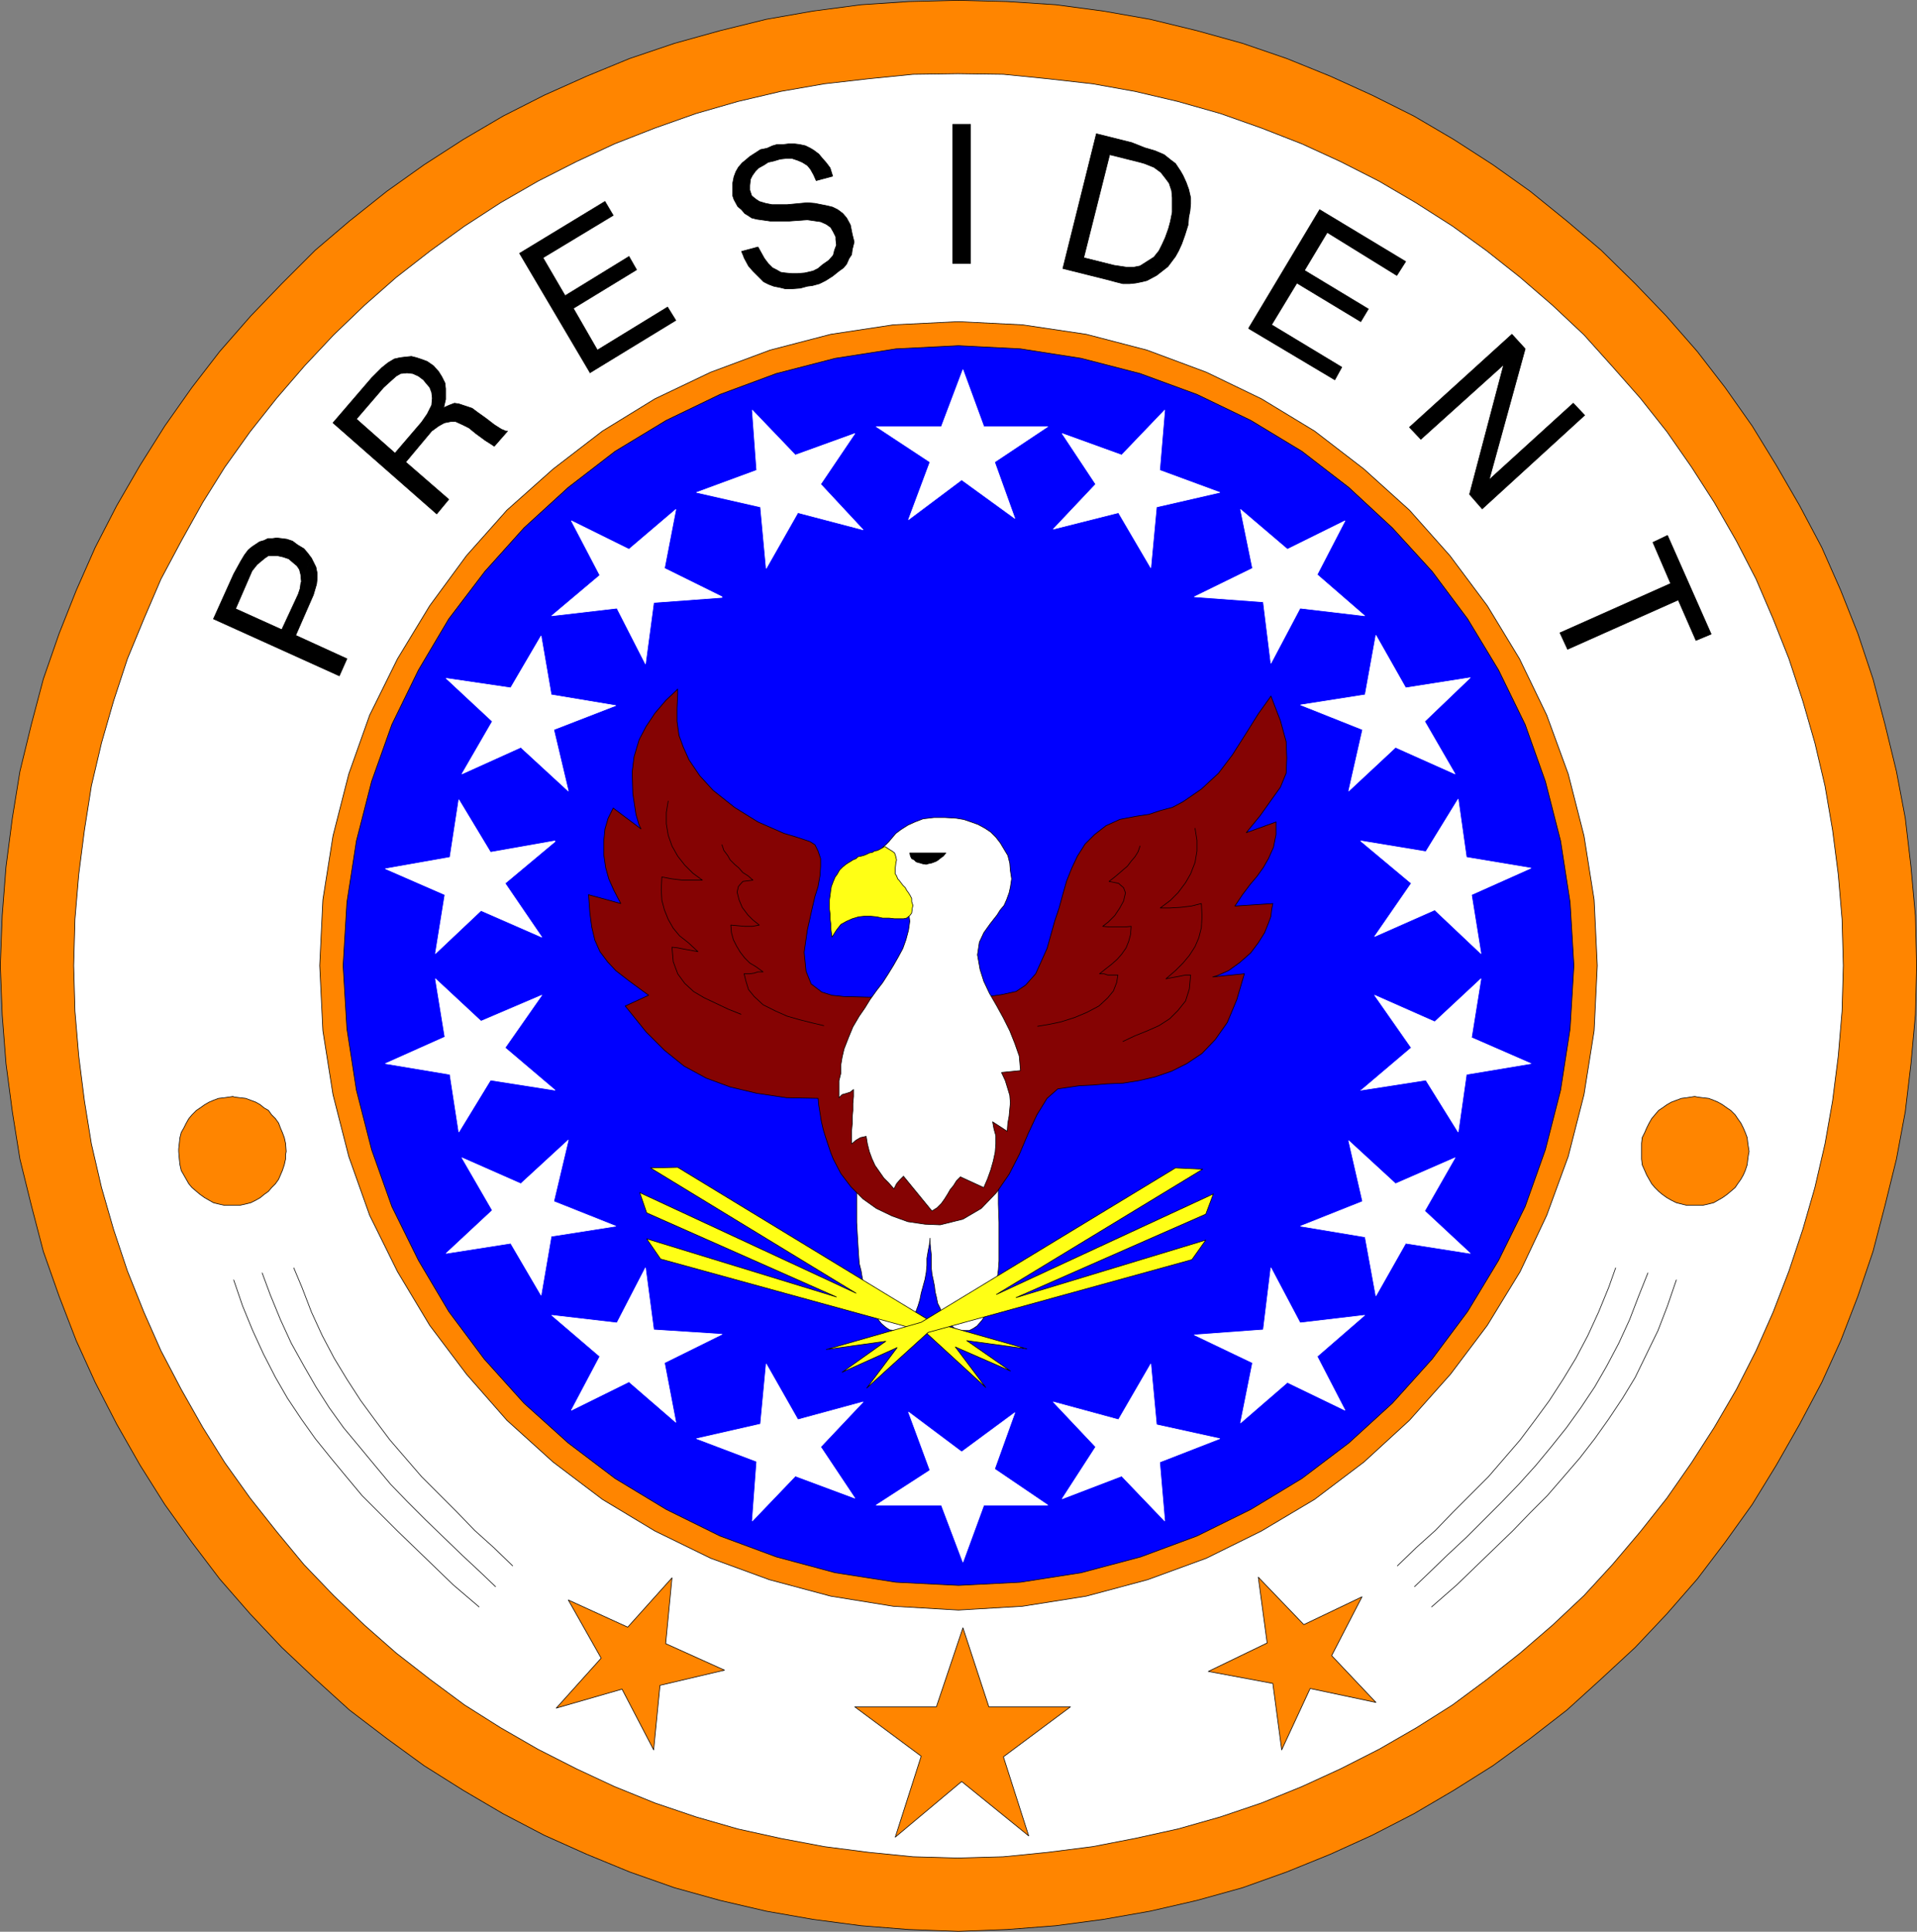 <?xml version="1.0" encoding="UTF-8" standalone="no"?>
<svg
   version="1.0"
   width="129.595mm"
   height="130.561mm"
   id="svg96"
   sodipodi:docname="Presidential Seal.wmf"
   xmlns:inkscape="http://www.inkscape.org/namespaces/inkscape"
   xmlns:sodipodi="http://sodipodi.sourceforge.net/DTD/sodipodi-0.dtd"
   xmlns="http://www.w3.org/2000/svg"
   xmlns:svg="http://www.w3.org/2000/svg">
  <rect width="100%" height="100%" fill="#808080" stroke="none"/>
  <sodipodi:namedview
     id="namedview96"
     pagecolor="#ffffff"
     bordercolor="#000000"
     borderopacity="0.25"
     inkscape:showpageshadow="2"
     inkscape:pageopacity="0.0"
     inkscape:pagecheckerboard="0"
     inkscape:deskcolor="#d1d1d1"
     inkscape:document-units="mm" />
  <defs
     id="defs1">
    <pattern
       id="WMFhbasepattern"
       patternUnits="userSpaceOnUse"
       width="6"
       height="6"
       x="0"
       y="0" />
  </defs>
  <path
     style="fill:#ff8500;fill-opacity:1;fill-rule:evenodd;stroke:none"
     d="m 244.905,0.081 12.443,0.323 12.443,0.808 12.12,1.616 11.958,2.101 11.958,2.908 11.635,3.232 11.312,3.878 11.15,4.524 10.666,4.847 10.666,5.332 10.181,5.978 10.019,6.463 9.534,6.786 9.373,7.594 8.726,7.433 8.726,8.564 7.918,8.24 7.918,9.048 7.11,9.21 6.949,9.856 6.141,10.018 5.979,10.341 5.656,10.664 4.848,10.987 4.363,10.987 3.878,11.634 3.07,11.634 2.909,11.957 2.262,11.957 1.454,12.441 1.131,12.441 0.323,12.765 -0.323,12.603 -1.131,12.441 -1.454,12.28 -2.262,12.118 -2.909,11.795 -3.07,11.795 -3.878,11.472 -4.363,11.31 -4.848,10.664 -5.656,10.664 -5.979,10.503 -6.141,10.018 -6.949,9.695 -7.11,9.372 -7.757,8.887 -8.08,8.564 -8.726,8.079 -8.726,7.917 -9.373,7.271 -9.534,6.948 -10.019,6.302 -10.181,5.978 -10.666,5.494 -10.666,4.847 -11.15,4.524 -11.312,4.039 -11.635,3.232 -11.958,2.747 -11.958,2.101 -12.12,1.616 -12.443,0.969 -12.443,0.485 -12.766,-0.485 -12.12,-0.969 -12.282,-1.616 -11.958,-2.101 -11.797,-2.747 -11.635,-3.232 -11.474,-4.039 -10.989,-4.524 -10.827,-4.847 -10.504,-5.494 -10.181,-5.978 -10.019,-6.302 -9.534,-6.948 -9.534,-7.271 -8.726,-7.917 -8.565,-8.079 -8.08,-8.564 -7.757,-8.887 -7.11,-9.372 -6.949,-9.695 L 35.794,374.295 29.815,363.793 24.321,353.129 19.473,342.464 15.11,331.154 11.07,319.682 7.999,307.887 5.09,296.092 3.151,283.973 1.535,271.693 0.566,259.252 0.081,246.649 0.566,233.884 1.535,221.443 3.151,209.001 5.09,197.044 7.999,185.088 l 3.07,-11.634 4.04,-11.634 4.363,-10.987 4.848,-10.987 5.494,-10.664 5.979,-10.341 6.302,-10.018 6.949,-9.856 7.11,-9.21 7.918,-9.048 7.918,-8.24 8.565,-8.564 8.726,-7.433 9.534,-7.594 9.534,-6.786 10.019,-6.463 10.181,-5.978 10.504,-5.332 10.827,-4.847 10.989,-4.524 11.474,-3.878 11.635,-3.232 11.797,-2.908 11.958,-2.101 12.282,-1.616 12.12,-0.808 z"
     id="path1" />
  <path
     style="fill:none;stroke:#000000;stroke-width:0.162px;stroke-linecap:round;stroke-linejoin:round;stroke-miterlimit:4;stroke-dasharray:none;stroke-opacity:1"
     d="m 244.905,0.081 12.443,0.323 12.443,0.808 12.12,1.616 11.958,2.101 11.958,2.908 11.635,3.232 11.312,3.878 11.15,4.524 10.666,4.847 10.666,5.332 10.181,5.978 10.019,6.463 9.534,6.786 9.373,7.594 8.726,7.433 8.726,8.564 7.918,8.24 7.918,9.048 7.11,9.21 6.949,9.856 6.141,10.018 5.979,10.341 5.656,10.664 4.848,10.987 4.363,10.987 3.878,11.634 3.07,11.634 2.909,11.957 2.262,11.957 1.454,12.441 1.131,12.441 0.323,12.765 -0.323,12.603 -1.131,12.441 -1.454,12.28 -2.262,12.118 -2.909,11.795 -3.07,11.795 -3.878,11.472 -4.363,11.31 -4.848,10.664 -5.656,10.664 -5.979,10.503 -6.141,10.018 -6.949,9.695 -7.11,9.372 -7.757,8.887 -8.08,8.564 -8.726,8.079 -8.726,7.917 -9.373,7.271 -9.534,6.948 -10.019,6.302 -10.181,5.978 -10.666,5.494 -10.666,4.847 -11.15,4.524 -11.312,4.039 -11.635,3.232 -11.958,2.747 -11.958,2.101 -12.12,1.616 -12.443,0.969 -12.443,0.485 -12.766,-0.485 -12.12,-0.969 -12.282,-1.616 -11.958,-2.101 -11.797,-2.747 -11.635,-3.232 -11.474,-4.039 -10.989,-4.524 -10.827,-4.847 -10.504,-5.494 -10.181,-5.978 -10.019,-6.302 -9.534,-6.948 -9.534,-7.271 -8.726,-7.917 -8.565,-8.079 -8.08,-8.564 -7.757,-8.887 -7.11,-9.372 -6.949,-9.695 L 35.794,374.295 29.815,363.793 24.321,353.129 19.473,342.464 15.11,331.154 11.07,319.682 7.999,307.887 5.09,296.092 3.151,283.973 1.535,271.693 0.566,259.252 0.081,246.649 0.566,233.884 1.535,221.443 3.151,209.001 5.09,197.044 7.999,185.088 l 3.07,-11.634 4.04,-11.634 4.363,-10.987 4.848,-10.987 5.494,-10.664 5.979,-10.341 6.302,-10.018 6.949,-9.856 7.11,-9.21 7.918,-9.048 7.918,-8.24 8.565,-8.564 8.726,-7.433 9.534,-7.594 9.534,-6.786 10.019,-6.463 10.181,-5.978 10.504,-5.332 10.827,-4.847 10.989,-4.524 11.474,-3.878 11.635,-3.232 11.797,-2.908 11.958,-2.101 12.282,-1.616 12.12,-0.808 12.766,-0.323 v 0"
     id="path2" />
  <path
     style="fill:#ffffff;fill-opacity:1;fill-rule:evenodd;stroke:none"
     d="m 244.743,18.824 11.635,0.162 11.312,1.131 11.474,1.293 10.827,1.939 10.989,2.585 10.827,3.07 10.504,3.716 10.342,4.039 9.858,4.524 9.858,5.009 9.373,5.494 9.373,5.978 8.726,6.302 8.565,6.786 8.242,7.109 8.08,7.594 7.11,7.917 7.272,8.24 6.787,8.564 6.302,9.048 5.818,9.048 5.656,9.856 5.01,9.695 4.363,10.179 4.04,10.179 3.555,10.826 3.07,10.664 2.586,10.987 1.939,11.31 1.454,11.31 0.97,11.472 0.323,11.795 -0.323,11.634 -0.97,11.472 -1.454,11.472 -1.939,10.987 -2.586,11.149 -3.07,10.664 -3.555,10.664 -4.04,10.503 -4.363,9.856 -5.01,9.856 -5.656,9.695 -5.818,9.048 -6.302,9.048 -6.787,8.564 -7.11,8.402 -7.272,7.917 -8.08,7.594 -8.242,7.109 -8.565,6.786 -8.726,6.463 -9.211,5.817 -9.534,5.494 -9.858,5.009 -9.858,4.524 -10.342,4.201 -10.504,3.555 -10.827,3.07 -10.989,2.424 -10.827,2.101 -11.474,1.454 -11.312,1.131 -11.635,0.323 -11.474,-0.323 -11.312,-1.131 -11.312,-1.454 -11.15,-2.101 -10.989,-2.424 -10.666,-3.07 -10.504,-3.555 -10.342,-4.201 -9.696,-4.524 -9.858,-5.009 -9.534,-5.494 -9.211,-5.817 -8.726,-6.463 -8.726,-6.786 -8.08,-7.109 -7.918,-7.594 -7.595,-7.917 -6.949,-8.402 -6.787,-8.564 -6.464,-9.048 -5.656,-9.048 -5.494,-9.695 -5.171,-9.856 -4.363,-9.856 -4.202,-10.503 -3.555,-10.664 -3.07,-10.664 -2.586,-11.149 -1.778,-10.987 -1.454,-11.472 -0.97,-11.472 -0.323,-11.634 0.323,-11.795 0.97,-11.472 1.454,-11.31 1.778,-11.31 2.586,-10.987 3.07,-10.664 3.555,-10.826 4.202,-10.179 4.363,-10.179 5.171,-9.695 5.494,-9.856 5.656,-9.048 6.464,-9.048 6.787,-8.564 7.11,-8.24 7.434,-7.917 7.918,-7.594 8.08,-7.109 8.726,-6.786 8.726,-6.302 9.211,-5.978 9.534,-5.494 9.858,-5.009 9.696,-4.524 10.342,-4.039 10.504,-3.716 10.666,-3.07 10.989,-2.585 11.15,-1.939 11.312,-1.293 11.312,-1.131 11.474,-0.162 z"
     id="path3" />
  <path
     style="fill:none;stroke:#000000;stroke-width:0.162px;stroke-linecap:round;stroke-linejoin:round;stroke-miterlimit:4;stroke-dasharray:none;stroke-opacity:1"
     d="m 244.743,18.824 11.635,0.162 11.312,1.131 11.474,1.293 10.827,1.939 10.989,2.585 10.827,3.07 10.504,3.716 10.342,4.039 9.858,4.524 9.858,5.009 9.373,5.494 9.373,5.978 8.726,6.302 8.565,6.786 8.242,7.109 8.08,7.594 7.11,7.917 7.272,8.24 6.787,8.564 6.302,9.048 5.818,9.048 5.656,9.856 5.01,9.695 4.363,10.179 4.04,10.179 3.555,10.826 3.07,10.664 2.586,10.987 1.939,11.31 1.454,11.31 0.97,11.472 0.323,11.795 -0.323,11.634 -0.97,11.472 -1.454,11.472 -1.939,10.987 -2.586,11.149 -3.07,10.664 -3.555,10.664 -4.04,10.503 -4.363,9.856 -5.01,9.856 -5.656,9.695 -5.818,9.048 -6.302,9.048 -6.787,8.564 -7.11,8.402 -7.272,7.917 -8.08,7.594 -8.242,7.109 -8.565,6.786 -8.726,6.463 -9.211,5.817 -9.534,5.494 -9.858,5.009 -9.858,4.524 -10.342,4.201 -10.504,3.555 -10.827,3.07 -10.989,2.424 -10.827,2.101 -11.474,1.454 -11.312,1.131 -11.635,0.323 -11.474,-0.323 -11.312,-1.131 -11.312,-1.454 -11.15,-2.101 -10.989,-2.424 -10.666,-3.07 -10.504,-3.555 -10.342,-4.201 -9.696,-4.524 -9.858,-5.009 -9.534,-5.494 -9.211,-5.817 -8.726,-6.463 -8.726,-6.786 -8.08,-7.109 -7.918,-7.594 -7.595,-7.917 -6.949,-8.402 -6.787,-8.564 -6.464,-9.048 -5.656,-9.048 -5.494,-9.695 -5.171,-9.856 -4.363,-9.856 -4.202,-10.503 -3.555,-10.664 -3.07,-10.664 -2.586,-11.149 -1.778,-10.987 -1.454,-11.472 -0.97,-11.472 -0.323,-11.634 0.323,-11.795 0.97,-11.472 1.454,-11.31 1.778,-11.31 2.586,-10.987 3.07,-10.664 3.555,-10.826 4.202,-10.179 4.363,-10.179 5.171,-9.695 5.494,-9.856 5.656,-9.048 6.464,-9.048 6.787,-8.564 7.11,-8.24 7.434,-7.917 7.918,-7.594 8.08,-7.109 8.726,-6.786 8.726,-6.302 9.211,-5.978 9.534,-5.494 9.858,-5.009 9.696,-4.524 10.342,-4.039 10.504,-3.716 10.666,-3.07 10.989,-2.585 11.15,-1.939 11.312,-1.293 11.312,-1.131 11.474,-0.162 v 0"
     id="path4" />
  <path
     style="fill:#ff8500;fill-opacity:1;fill-rule:evenodd;stroke:none"
     d="m 244.905,82.162 16.322,0.808 16.322,2.424 15.514,4.039 15.19,5.655 14.059,6.786 13.574,8.24 12.605,9.695 11.635,10.503 10.342,11.634 9.534,12.765 8.242,13.573 6.949,14.38 5.494,15.027 4.04,15.835 2.586,16.319 0.808,16.804 -0.808,16.643 -2.586,16.319 -4.04,15.835 -5.494,15.027 -6.787,14.38 -8.403,13.734 -9.373,12.441 -10.504,11.795 -11.635,10.664 -12.605,9.533 -13.574,8.079 -14.059,6.948 -15.029,5.494 -15.675,4.201 -16.322,2.585 -16.322,0.969 -16.645,-0.969 -15.998,-2.585 -15.675,-4.201 -15.029,-5.494 -14.221,-6.948 -13.413,-8.079 -12.605,-9.533 -11.797,-10.664 -10.342,-11.795 -9.373,-12.441 -8.242,-13.734 -7.11,-14.38 -5.333,-15.027 -4.04,-15.835 -2.586,-16.319 -0.808,-16.643 0.808,-16.804 2.586,-16.319 4.04,-15.835 5.333,-15.027 7.11,-14.38 8.242,-13.573 9.373,-12.765 10.342,-11.634 11.797,-10.503 12.605,-9.695 13.413,-8.24 14.221,-6.786 15.19,-5.655 15.514,-4.039 15.998,-2.424 z"
     id="path5" />
  <path
     style="fill:none;stroke:#000000;stroke-width:0.162px;stroke-linecap:round;stroke-linejoin:round;stroke-miterlimit:4;stroke-dasharray:none;stroke-opacity:1"
     d="m 244.905,82.162 16.322,0.808 16.322,2.424 15.514,4.039 15.19,5.655 14.059,6.786 13.574,8.24 12.605,9.695 11.635,10.503 10.342,11.634 9.534,12.765 8.242,13.573 6.949,14.38 5.494,15.027 4.04,15.835 2.586,16.319 0.808,16.804 -0.808,16.643 -2.586,16.319 -4.04,15.835 -5.494,15.027 -6.787,14.38 -8.403,13.734 -9.373,12.441 -10.504,11.795 -11.635,10.664 -12.605,9.533 -13.574,8.079 -14.059,6.948 -15.029,5.494 -15.675,4.201 -16.322,2.585 -16.322,0.969 -16.645,-0.969 -15.998,-2.585 -15.675,-4.201 -15.029,-5.494 -14.221,-6.948 -13.413,-8.079 -12.605,-9.533 -11.797,-10.664 -10.342,-11.795 -9.373,-12.441 -8.242,-13.734 -7.11,-14.38 -5.333,-15.027 -4.04,-15.835 -2.586,-16.319 -0.808,-16.643 0.808,-16.804 2.586,-16.319 4.04,-15.835 5.333,-15.027 7.11,-14.38 8.242,-13.573 9.373,-12.765 10.342,-11.634 11.797,-10.503 12.605,-9.695 13.413,-8.24 14.221,-6.786 15.19,-5.655 15.514,-4.039 15.998,-2.424 16.645,-0.808 v 0"
     id="path6" />
  <path
     style="fill:#0000ff;fill-opacity:1;fill-rule:evenodd;stroke:none"
     d="m 244.905,88.302 15.837,0.808 15.514,2.424 15.029,3.878 14.544,5.332 13.736,6.625 13.09,7.917 11.958,9.21 11.15,10.341 10.181,11.149 9.05,12.118 7.918,13.088 6.787,13.896 5.171,14.542 3.878,15.188 2.424,15.673 0.97,16.158 -0.97,16.158 -2.424,15.673 -3.878,15.188 -5.171,14.542 -6.787,13.734 -7.918,13.088 -9.05,12.118 -10.181,11.31 -11.15,10.179 -11.958,9.048 -13.09,7.917 -13.736,6.786 -14.382,5.332 -15.19,4.039 -15.514,2.424 -15.837,0.808 -15.998,-0.808 -15.514,-2.424 -15.029,-4.039 -14.382,-5.332 -13.736,-6.786 -13.09,-7.917 -11.958,-9.048 -11.312,-10.179 -10.181,-11.31 -9.05,-12.118 -7.757,-13.088 -6.787,-13.734 -5.171,-14.542 -3.878,-15.188 -2.424,-15.673 -0.97,-16.158 0.97,-16.158 2.424,-15.673 3.878,-15.188 5.171,-14.542 6.787,-13.896 7.757,-13.088 9.211,-12.118 10.019,-11.149 11.312,-10.341 11.958,-9.21 13.09,-7.917 13.736,-6.625 14.382,-5.332 15.029,-3.878 15.514,-2.424 15.998,-0.808 z"
     id="path7" />
  <path
     style="fill:none;stroke:#000000;stroke-width:0.162px;stroke-linecap:round;stroke-linejoin:round;stroke-miterlimit:4;stroke-dasharray:none;stroke-opacity:1"
     d="m 244.905,88.302 15.837,0.808 15.514,2.424 15.029,3.878 14.544,5.332 13.736,6.625 13.09,7.917 11.958,9.21 11.15,10.341 10.181,11.149 9.05,12.118 7.918,13.088 6.787,13.896 5.171,14.542 3.878,15.188 2.424,15.673 0.97,16.158 -0.97,16.158 -2.424,15.673 -3.878,15.188 -5.171,14.542 -6.787,13.734 -7.918,13.088 -9.05,12.118 -10.181,11.31 -11.15,10.179 -11.958,9.048 -13.09,7.917 -13.736,6.786 -14.382,5.332 -15.19,4.039 -15.514,2.424 -15.837,0.808 -15.998,-0.808 -15.514,-2.424 -15.029,-4.039 -14.382,-5.332 -13.736,-6.786 -13.09,-7.917 -11.958,-9.048 -11.312,-10.179 -10.181,-11.31 -9.05,-12.118 -7.757,-13.088 -6.787,-13.734 -5.171,-14.542 -3.878,-15.188 -2.424,-15.673 -0.97,-16.158 0.97,-16.158 2.424,-15.673 3.878,-15.188 5.171,-14.542 6.787,-13.896 7.757,-13.088 9.211,-12.118 10.019,-11.149 11.312,-10.341 11.958,-9.21 13.09,-7.917 13.736,-6.625 14.382,-5.332 15.029,-3.878 15.514,-2.424 15.998,-0.808 v 0"
     id="path8" />
  <path
     style="fill:#ff8500;fill-opacity:1;fill-rule:evenodd;stroke:none"
     d="m 59.388,280.095 0.646,0.162 1.293,0.162 1.454,0.162 1.293,0.485 1.293,0.485 1.131,0.646 0.97,0.808 1.131,0.646 0.808,1.131 0.97,0.969 0.808,1.131 0.485,1.293 0.485,1.131 0.485,1.293 0.323,1.454 0.162,2.101 -0.162,0.808 v 1.131 l -0.323,1.454 -0.485,1.454 -0.485,1.131 -0.485,1.131 -0.808,1.131 -0.97,0.969 -0.808,0.969 -1.131,0.808 -0.97,0.808 -1.131,0.646 -1.293,0.646 -1.293,0.323 -1.454,0.323 h -1.778 -0.808 -1.454 l -1.454,-0.323 -1.293,-0.323 -1.131,-0.646 -1.131,-0.646 -1.131,-0.808 -0.97,-0.808 -1.131,-0.969 -0.808,-0.969 -0.646,-1.131 -0.646,-1.131 -0.646,-1.131 -0.323,-1.454 -0.162,-1.454 -0.162,-1.939 v -0.646 l 0.162,-1.454 0.162,-1.454 0.323,-1.293 0.646,-1.131 0.646,-1.293 0.646,-1.131 0.808,-0.969 1.131,-1.131 0.97,-0.646 1.131,-0.808 1.131,-0.646 1.131,-0.485 1.293,-0.485 1.454,-0.162 2.262,-0.323 v 0 z"
     id="path9" />
  <path
     style="fill:none;stroke:#000000;stroke-width:0.162px;stroke-linecap:round;stroke-linejoin:round;stroke-miterlimit:4;stroke-dasharray:none;stroke-opacity:1"
     d="m 59.388,280.095 0.646,0.162 1.293,0.162 1.454,0.162 1.293,0.485 1.293,0.485 1.131,0.646 0.97,0.808 1.131,0.646 0.808,1.131 0.97,0.969 0.808,1.131 0.485,1.293 0.485,1.131 0.485,1.293 0.323,1.454 0.162,2.101 -0.162,0.808 v 1.131 l -0.323,1.454 -0.485,1.454 -0.485,1.131 -0.485,1.131 -0.808,1.131 -0.97,0.969 -0.808,0.969 -1.131,0.808 -0.97,0.808 -1.131,0.646 -1.293,0.646 -1.293,0.323 -1.454,0.323 h -1.778 -0.808 -1.454 l -1.454,-0.323 -1.293,-0.323 -1.131,-0.646 -1.131,-0.646 -1.131,-0.808 -0.97,-0.808 -1.131,-0.969 -0.808,-0.969 -0.646,-1.131 -0.646,-1.131 -0.646,-1.131 -0.323,-1.454 -0.162,-1.454 -0.162,-1.939 v -0.646 l 0.162,-1.454 0.162,-1.454 0.323,-1.293 0.646,-1.131 0.646,-1.293 0.646,-1.131 0.808,-0.969 1.131,-1.131 0.97,-0.646 1.131,-0.808 1.131,-0.646 1.131,-0.485 1.293,-0.485 1.454,-0.162 2.262,-0.323 v 0"
     id="path10" />
  <path
     style="fill:#ff8500;fill-opacity:1;fill-rule:evenodd;stroke:none"
     d="m 433.007,280.095 0.808,0.162 1.293,0.162 1.454,0.162 1.293,0.485 1.131,0.485 1.131,0.646 1.131,0.808 0.97,0.646 1.131,1.131 0.646,0.969 0.808,1.131 0.646,1.293 0.485,1.131 0.485,1.293 0.162,1.454 0.323,2.101 -0.162,0.808 -0.162,1.131 -0.162,1.454 -0.485,1.454 -0.485,1.131 -0.646,1.131 -0.808,1.131 -0.646,0.969 -1.131,0.969 -0.97,0.808 -1.131,0.808 -1.131,0.646 -1.131,0.646 -1.293,0.323 -1.454,0.323 h -2.101 -0.646 -1.454 l -1.293,-0.323 -1.293,-0.323 -1.293,-0.646 -1.131,-0.646 -1.131,-0.808 -0.97,-0.808 -0.97,-0.969 -0.808,-0.969 -0.646,-1.131 -0.646,-1.131 -0.485,-1.131 -0.646,-1.454 -0.162,-1.454 v -1.939 -0.646 -1.454 l 0.162,-1.454 0.646,-1.293 0.485,-1.131 0.646,-1.293 0.646,-1.131 0.808,-0.969 0.97,-1.131 0.97,-0.646 1.131,-0.808 1.131,-0.646 1.293,-0.485 1.293,-0.485 1.293,-0.162 2.101,-0.323 z"
     id="path11" />
  <path
     style="fill:none;stroke:#000000;stroke-width:0.162px;stroke-linecap:round;stroke-linejoin:round;stroke-miterlimit:4;stroke-dasharray:none;stroke-opacity:1"
     d="m 433.007,280.095 0.808,0.162 1.293,0.162 1.454,0.162 1.293,0.485 1.131,0.485 1.131,0.646 1.131,0.808 0.97,0.646 1.131,1.131 0.646,0.969 0.808,1.131 0.646,1.293 0.485,1.131 0.485,1.293 0.162,1.454 0.323,2.101 -0.162,0.808 -0.162,1.131 -0.162,1.454 -0.485,1.454 -0.485,1.131 -0.646,1.131 -0.808,1.131 -0.646,0.969 -1.131,0.969 -0.97,0.808 -1.131,0.808 -1.131,0.646 -1.131,0.646 -1.293,0.323 -1.454,0.323 h -2.101 -0.646 -1.454 l -1.293,-0.323 -1.293,-0.323 -1.293,-0.646 -1.131,-0.646 -1.131,-0.808 -0.97,-0.808 -0.97,-0.969 -0.808,-0.969 -0.646,-1.131 -0.646,-1.131 -0.485,-1.131 -0.646,-1.454 -0.162,-1.454 v -1.939 -0.646 -1.454 l 0.162,-1.454 0.646,-1.293 0.485,-1.131 0.646,-1.293 0.646,-1.131 0.808,-0.969 0.97,-1.131 0.97,-0.646 1.131,-0.808 1.131,-0.646 1.293,-0.485 1.293,-0.485 1.293,-0.162 2.101,-0.323 v 0"
     id="path12" />
  <path
     style="fill:none;stroke:#000000;stroke-width:0.162px;stroke-linecap:round;stroke-linejoin:round;stroke-miterlimit:4;stroke-dasharray:none;stroke-opacity:1"
     d="m 75.063,323.883 2.101,5.009 2.424,6.302 2.747,5.978 3.07,5.817 3.232,5.332 3.555,5.494 3.555,4.847 3.878,5.17 4.04,4.686 4.04,4.686 4.363,4.363 4.686,4.686 4.525,4.686 4.848,4.363 4.848,4.686"
     id="path13" />
  <path
     style="fill:none;stroke:#000000;stroke-width:0.162px;stroke-linecap:round;stroke-linejoin:round;stroke-miterlimit:4;stroke-dasharray:none;stroke-opacity:1"
     d="m 66.983,325.176 2.101,5.655 2.586,6.302 2.747,5.978 3.232,5.817 3.07,5.332 3.394,5.332 3.717,5.17 4.04,4.847 3.878,4.686 4.04,4.847 4.363,4.524 4.525,4.524 4.686,4.524 4.686,4.524 4.848,4.524 3.717,3.555"
     id="path14" />
  <path
     style="fill:none;stroke:#000000;stroke-width:0.162px;stroke-linecap:round;stroke-linejoin:round;stroke-miterlimit:4;stroke-dasharray:none;stroke-opacity:1"
     d="m 59.711,326.953 2.262,6.625 2.586,6.302 2.747,5.978 3.07,5.978 3.07,5.332 3.555,5.332 3.555,5.009 4.04,5.009 3.878,4.686 4.04,4.847 4.363,4.363 4.686,4.686 4.686,4.524 4.686,4.524 4.848,4.686 6.626,5.655"
     id="path15" />
  <path
     style="fill:none;stroke:#000000;stroke-width:0.162px;stroke-linecap:round;stroke-linejoin:round;stroke-miterlimit:4;stroke-dasharray:none;stroke-opacity:1"
     d="m 412.807,323.883 -1.778,5.009 -2.586,6.302 -2.747,5.978 -3.07,5.817 -3.232,5.332 -3.555,5.494 -3.555,4.847 -3.878,5.17 -4.04,4.686 -4.04,4.686 -4.363,4.363 -4.686,4.686 -4.525,4.686 -4.848,4.363 -4.848,4.686"
     id="path16" />
  <path
     style="fill:none;stroke:#000000;stroke-width:0.162px;stroke-linecap:round;stroke-linejoin:round;stroke-miterlimit:4;stroke-dasharray:none;stroke-opacity:1"
     d="m 421.048,325.176 -2.262,5.655 -2.424,6.302 -2.747,5.978 -3.07,5.817 -3.07,5.332 -3.555,5.332 -3.717,5.17 -3.878,4.847 -3.878,4.686 -4.363,4.847 -4.363,4.524 -4.525,4.524 -4.525,4.524 -4.848,4.524 -4.686,4.524 -3.717,3.555"
     id="path17" />
  <path
     style="fill:none;stroke:#000000;stroke-width:0.162px;stroke-linecap:round;stroke-linejoin:round;stroke-miterlimit:4;stroke-dasharray:none;stroke-opacity:1"
     d="m 428.32,326.953 -2.262,6.625 -2.424,6.302 -2.909,5.978 -2.909,5.978 -3.232,5.332 -3.555,5.332 -3.555,5.009 -3.878,5.009 -4.04,4.686 -4.202,4.847 -4.363,4.363 -4.525,4.686 -4.686,4.524 -4.686,4.524 -4.848,4.686 -6.464,5.655"
     id="path18" />
  <path
     style="fill:#ffffff;fill-opacity:1;fill-rule:evenodd;stroke:none"
     d="m 259.287,132.413 -5.171,-14.38 13.574,-9.048 h -16.322 l -5.333,-14.542 -5.494,14.542 h -16.645 l 13.736,9.048 -5.494,14.704 13.574,-10.179 z"
     id="path19" />
  <path
     style="fill:none;stroke:#ffffff;stroke-width:0.162px;stroke-linecap:round;stroke-linejoin:round;stroke-miterlimit:4;stroke-dasharray:none;stroke-opacity:1"
     d="m 259.287,132.413 -5.171,-14.38 13.574,-9.048 h -16.322 l -5.333,-14.542 -5.494,14.542 h -16.645 l 13.736,9.048 -5.494,14.704 13.574,-10.179 13.574,9.856 v 0"
     id="path20" />
  <path
     style="fill:#ffffff;fill-opacity:1;fill-rule:evenodd;stroke:none"
     d="m 269.144,135.16 10.827,-11.472 -8.565,-12.926 15.19,5.494 10.989,-11.472 -1.293,15.35 15.352,5.655 -16.16,3.716 -1.454,15.511 -8.242,-14.057 -16.645,4.201 z"
     id="path21" />
  <path
     style="fill:none;stroke:#ffffff;stroke-width:0.162px;stroke-linecap:round;stroke-linejoin:round;stroke-miterlimit:4;stroke-dasharray:none;stroke-opacity:1"
     d="m 269.144,135.16 10.827,-11.472 -8.565,-12.926 15.19,5.494 10.989,-11.472 -1.293,15.35 15.352,5.655 -16.16,3.716 -1.454,15.511 -8.242,-14.057 -16.645,4.201 v 0"
     id="path22" />
  <path
     style="fill:#ffffff;fill-opacity:1;fill-rule:evenodd;stroke:none"
     d="m 305.181,152.449 14.867,-7.271 -3.07,-15.027 11.958,10.179 14.706,-7.271 -7.11,13.734 12.12,10.503 -16.483,-1.939 -7.434,14.057 -1.939,-15.673 -17.614,-1.293 z"
     id="path23" />
  <path
     style="fill:none;stroke:#ffffff;stroke-width:0.162px;stroke-linecap:round;stroke-linejoin:round;stroke-miterlimit:4;stroke-dasharray:none;stroke-opacity:1"
     d="m 305.181,152.449 14.867,-7.271 -3.07,-15.027 11.958,10.179 14.706,-7.271 -7.11,13.734 12.12,10.503 -16.483,-1.939 -7.434,14.057 -1.939,-15.673 -17.614,-1.293 v 0"
     id="path24" />
  <path
     style="fill:#ffffff;fill-opacity:1;fill-rule:evenodd;stroke:none"
     d="m 332.33,180.079 16.483,-2.585 2.747,-15.188 7.595,13.411 16.483,-2.585 -11.635,11.149 7.757,13.411 -15.19,-6.786 -11.958,11.149 3.555,-15.673 z"
     id="path25" />
  <path
     style="fill:none;stroke:#ffffff;stroke-width:0.162px;stroke-linecap:round;stroke-linejoin:round;stroke-miterlimit:4;stroke-dasharray:none;stroke-opacity:1"
     d="m 332.33,180.079 16.483,-2.585 2.747,-15.188 7.595,13.411 16.483,-2.585 -11.635,11.149 7.757,13.411 -15.19,-6.786 -11.958,11.149 3.555,-15.673 -15.837,-6.302 v 0"
     id="path26" />
  <path
     style="fill:#ffffff;fill-opacity:1;fill-rule:evenodd;stroke:none"
     d="m 347.682,214.818 16.645,2.747 8.242,-13.411 2.101,14.865 16.483,2.747 -15.19,6.786 2.424,15.027 -11.797,-11.149 -15.352,6.786 9.373,-13.573 -12.766,-10.664 v 0 z"
     id="path27" />
  <path
     style="fill:none;stroke:#ffffff;stroke-width:0.162px;stroke-linecap:round;stroke-linejoin:round;stroke-miterlimit:4;stroke-dasharray:none;stroke-opacity:1"
     d="m 347.682,214.818 16.645,2.747 8.242,-13.411 2.101,14.865 16.483,2.747 -15.19,6.786 2.424,15.027 -11.797,-11.149 -15.352,6.786 9.373,-13.573 -12.766,-10.664 v 0"
     id="path28" />
  <path
     style="fill:#ffffff;fill-opacity:1;fill-rule:evenodd;stroke:none"
     d="m 347.682,278.48 16.645,-2.585 8.242,13.249 2.101,-14.704 16.483,-2.747 -15.19,-6.625 2.424,-15.027 -11.797,10.987 -15.352,-6.786 9.373,13.411 -12.766,10.826 v 0 z"
     id="path29" />
  <path
     style="fill:none;stroke:#ffffff;stroke-width:0.162px;stroke-linecap:round;stroke-linejoin:round;stroke-miterlimit:4;stroke-dasharray:none;stroke-opacity:1"
     d="m 347.682,278.48 16.645,-2.585 8.242,13.249 2.101,-14.704 16.483,-2.747 -15.19,-6.625 2.424,-15.027 -11.797,10.987 -15.352,-6.786 9.373,13.411 -12.766,10.826 v 0"
     id="path30" />
  <path
     style="fill:#ffffff;fill-opacity:1;fill-rule:evenodd;stroke:none"
     d="m 332.33,313.219 16.483,2.747 2.747,15.027 7.595,-13.411 16.483,2.585 -11.635,-10.826 7.757,-13.573 -15.19,6.625 -11.958,-10.987 3.555,15.511 -15.837,6.302 z"
     id="path31" />
  <path
     style="fill:none;stroke:#ffffff;stroke-width:0.162px;stroke-linecap:round;stroke-linejoin:round;stroke-miterlimit:4;stroke-dasharray:none;stroke-opacity:1"
     d="m 332.33,313.219 16.483,2.747 2.747,15.027 7.595,-13.411 16.483,2.585 -11.635,-10.826 7.757,-13.573 -15.19,6.625 -11.958,-10.987 3.555,15.511 -15.837,6.302 v 0"
     id="path32" />
  <path
     style="fill:#ffffff;fill-opacity:1;fill-rule:evenodd;stroke:none"
     d="m 305.181,341.01 14.867,7.109 -3.07,15.35 11.958,-10.341 14.706,7.109 -7.11,-13.734 12.12,-10.503 -16.483,1.939 -7.434,-14.057 -1.939,15.835 -17.614,1.293 z"
     id="path33" />
  <path
     style="fill:none;stroke:#ffffff;stroke-width:0.162px;stroke-linecap:round;stroke-linejoin:round;stroke-miterlimit:4;stroke-dasharray:none;stroke-opacity:1"
     d="m 305.181,341.01 14.867,7.109 -3.07,15.35 11.958,-10.341 14.706,7.109 -7.11,-13.734 12.12,-10.503 -16.483,1.939 -7.434,-14.057 -1.939,15.835 -17.614,1.293 v 0"
     id="path34" />
  <path
     style="fill:#ffffff;fill-opacity:1;fill-rule:evenodd;stroke:none"
     d="m 269.144,358.138 10.827,11.472 -8.565,13.249 15.19,-5.817 10.989,11.472 -1.293,-15.027 15.352,-5.978 -16.16,-3.555 -1.454,-15.511 -8.242,14.219 -16.645,-4.524 z"
     id="path35" />
  <path
     style="fill:none;stroke:#ffffff;stroke-width:0.162px;stroke-linecap:round;stroke-linejoin:round;stroke-miterlimit:4;stroke-dasharray:none;stroke-opacity:1"
     d="m 269.144,358.138 10.827,11.472 -8.565,13.249 15.19,-5.817 10.989,11.472 -1.293,-15.027 15.352,-5.978 -16.16,-3.555 -1.454,-15.511 -8.242,14.219 -16.645,-4.524 v 0"
     id="path36" />
  <path
     style="fill:#ffffff;fill-opacity:1;fill-rule:evenodd;stroke:none"
     d="m 259.287,360.884 -5.171,14.38 13.574,9.21 h -16.322 l -5.333,14.542 -5.494,-14.542 h -16.645 l 13.736,-8.887 -5.494,-14.865 13.574,10.179 13.574,-10.018 z"
     id="path37" />
  <path
     style="fill:none;stroke:#ffffff;stroke-width:0.162px;stroke-linecap:round;stroke-linejoin:round;stroke-miterlimit:4;stroke-dasharray:none;stroke-opacity:1"
     d="m 259.287,360.884 -5.171,14.38 13.574,9.21 h -16.322 l -5.333,14.542 -5.494,-14.542 h -16.645 l 13.736,-8.887 -5.494,-14.865 13.574,10.179 13.574,-10.018 v 0"
     id="path38" />
  <path
     style="fill:#ffffff;fill-opacity:1;fill-rule:evenodd;stroke:none"
     d="m 220.503,358.138 -10.827,11.472 8.726,13.088 -15.19,-5.655 -10.989,11.472 1.131,-15.188 -15.352,-5.817 16.322,-3.716 1.454,-15.35 8.08,14.219 16.645,-4.524 z"
     id="path39" />
  <path
     style="fill:none;stroke:#ffffff;stroke-width:0.162px;stroke-linecap:round;stroke-linejoin:round;stroke-miterlimit:4;stroke-dasharray:none;stroke-opacity:1"
     d="m 220.503,358.138 -10.827,11.472 8.726,13.088 -15.19,-5.655 -10.989,11.472 1.131,-15.188 -15.352,-5.817 16.322,-3.716 1.454,-15.35 8.08,14.219 16.645,-4.524 v 0"
     id="path40" />
  <path
     style="fill:#ffffff;fill-opacity:1;fill-rule:evenodd;stroke:none"
     d="m 184.466,340.849 -14.706,7.271 2.909,15.188 -11.958,-10.341 -14.706,7.271 7.272,-13.734 -12.282,-10.503 16.645,1.939 7.272,-14.057 2.101,15.835 17.453,1.131 z"
     id="path41" />
  <path
     style="fill:none;stroke:#ffffff;stroke-width:0.162px;stroke-linecap:round;stroke-linejoin:round;stroke-miterlimit:4;stroke-dasharray:none;stroke-opacity:1"
     d="m 184.466,340.849 -14.706,7.271 2.909,15.188 -11.958,-10.341 -14.706,7.271 7.272,-13.734 -12.282,-10.503 16.645,1.939 7.272,-14.057 2.101,15.835 17.453,1.131 v 0"
     id="path42" />
  <path
     style="fill:#ffffff;fill-opacity:1;fill-rule:evenodd;stroke:none"
     d="m 157.317,313.219 -16.483,2.585 -2.586,15.027 -7.757,-13.249 -16.483,2.585 11.797,-10.987 -7.757,-13.411 15.029,6.625 12.12,-11.149 -3.717,15.673 15.837,6.302 z"
     id="path43" />
  <path
     style="fill:none;stroke:#ffffff;stroke-width:0.162px;stroke-linecap:round;stroke-linejoin:round;stroke-miterlimit:4;stroke-dasharray:none;stroke-opacity:1"
     d="m 157.317,313.219 -16.483,2.585 -2.586,15.027 -7.757,-13.249 -16.483,2.585 11.797,-10.987 -7.757,-13.411 15.029,6.625 12.12,-11.149 -3.717,15.673 15.837,6.302 v 0"
     id="path44" />
  <path
     style="fill:#ffffff;fill-opacity:1;fill-rule:evenodd;stroke:none"
     d="m 141.804,278.48 -16.483,-2.585 -8.08,13.249 -2.262,-14.704 -16.483,-2.747 15.19,-6.786 -2.424,-14.865 11.635,10.826 15.514,-6.625 -9.373,13.411 z"
     id="path45" />
  <path
     style="fill:none;stroke:#ffffff;stroke-width:0.162px;stroke-linecap:round;stroke-linejoin:round;stroke-miterlimit:4;stroke-dasharray:none;stroke-opacity:1"
     d="m 141.804,278.48 -16.483,-2.585 -8.08,13.249 -2.262,-14.704 -16.483,-2.747 15.19,-6.786 -2.424,-14.865 11.635,10.826 15.514,-6.625 -9.373,13.411 12.766,10.826 v 0"
     id="path46" />
  <path
     style="fill:#ffffff;fill-opacity:1;fill-rule:evenodd;stroke:none"
     d="m 141.804,214.818 -16.483,2.908 -8.08,-13.411 -2.262,14.704 -16.483,2.908 15.19,6.625 -2.424,15.027 11.635,-10.987 15.514,6.786 -9.373,-13.734 12.766,-10.664 v 0 z"
     id="path47" />
  <path
     style="fill:none;stroke:#ffffff;stroke-width:0.162px;stroke-linecap:round;stroke-linejoin:round;stroke-miterlimit:4;stroke-dasharray:none;stroke-opacity:1"
     d="m 141.804,214.818 -16.483,2.908 -8.08,-13.411 -2.262,14.704 -16.483,2.908 15.19,6.625 -2.424,15.027 11.635,-10.987 15.514,6.786 -9.373,-13.734 12.766,-10.664 v 0"
     id="path48" />
  <path
     style="fill:#ffffff;fill-opacity:1;fill-rule:evenodd;stroke:none"
     d="m 157.317,180.24 -16.483,-2.747 -2.586,-15.027 -7.757,13.249 -16.483,-2.424 11.797,10.987 -7.757,13.411 15.029,-6.786 12.12,11.149 -3.717,-15.673 z"
     id="path49" />
  <path
     style="fill:none;stroke:#ffffff;stroke-width:0.162px;stroke-linecap:round;stroke-linejoin:round;stroke-miterlimit:4;stroke-dasharray:none;stroke-opacity:1"
     d="m 157.317,180.24 -16.483,-2.747 -2.586,-15.027 -7.757,13.249 -16.483,-2.424 11.797,10.987 -7.757,13.411 15.029,-6.786 12.12,11.149 -3.717,-15.673 15.837,-6.14 v 0"
     id="path50" />
  <path
     style="fill:#ffffff;fill-opacity:1;fill-rule:evenodd;stroke:none"
     d="m 184.466,152.449 -14.706,-7.271 2.909,-15.027 -11.958,10.179 -14.706,-7.271 7.272,13.896 -12.282,10.341 16.645,-1.939 7.272,14.219 2.101,-15.673 17.453,-1.293 v 0 z"
     id="path51" />
  <path
     style="fill:none;stroke:#ffffff;stroke-width:0.162px;stroke-linecap:round;stroke-linejoin:round;stroke-miterlimit:4;stroke-dasharray:none;stroke-opacity:1"
     d="m 184.466,152.449 -14.706,-7.271 2.909,-15.027 -11.958,10.179 -14.706,-7.271 7.272,13.896 -12.282,10.341 16.645,-1.939 7.272,14.219 2.101,-15.673 17.453,-1.293 v 0"
     id="path52" />
  <path
     style="fill:#ffffff;fill-opacity:1;fill-rule:evenodd;stroke:none"
     d="m 220.503,135.322 -10.827,-11.634 8.726,-12.926 -15.19,5.494 -10.989,-11.472 1.131,15.35 -15.352,5.655 16.322,3.716 1.454,15.673 8.08,-14.219 z"
     id="path53" />
  <path
     style="fill:none;stroke:#ffffff;stroke-width:0.162px;stroke-linecap:round;stroke-linejoin:round;stroke-miterlimit:4;stroke-dasharray:none;stroke-opacity:1"
     d="m 220.503,135.322 -10.827,-11.634 8.726,-12.926 -15.19,5.494 -10.989,-11.472 1.131,15.35 -15.352,5.655 16.322,3.716 1.454,15.673 8.08,-14.219 16.645,4.363 v 0"
     id="path54" />
  <path
     style="fill:#ffffff;fill-opacity:1;fill-rule:evenodd;stroke:none"
     d="m 218.887,304.009 v 8.24 l 0.162,2.908 0.162,2.747 0.162,2.585 0.162,2.262 0.485,1.939 0.323,1.939 0.485,2.101 0.485,2.101 0.808,1.939 0.808,1.939 0.97,1.777 1.293,1.616 1.131,0.969 0.97,0.646 1.293,0.162 h 1.293 l 1.293,-0.485 0.808,-0.646 0.485,-0.485 0.646,-0.969 0.646,-0.969 0.323,-1.454 0.485,-1.293 0.485,-1.616 0.323,-1.616 0.485,-1.777 0.485,-1.777 0.323,-1.777 0.162,-1.777 v -1.777 l 0.323,-1.939 0.323,-1.616 0.162,-1.616 v 1.293 l 0.162,1.616 0.162,1.454 v 1.616 1.616 l 0.162,1.616 0.323,1.454 0.323,1.616 0.162,1.454 0.323,1.293 0.323,1.616 0.646,1.293 0.485,1.454 0.97,1.454 0.808,0.969 1.293,1.131 1.454,0.646 h 1.293 1.131 l 0.97,-0.485 0.97,-0.646 1.293,-1.454 1.131,-1.777 0.97,-1.939 0.646,-2.262 0.646,-2.101 0.485,-2.424 0.323,-2.424 0.162,-2.262 v -2.585 -2.424 -4.847 l -0.162,-4.686 v -4.039 l -36.198,0.646 v 0 z"
     id="path55" />
  <path
     style="fill:none;stroke:#000000;stroke-width:0.162px;stroke-linecap:round;stroke-linejoin:round;stroke-miterlimit:4;stroke-dasharray:none;stroke-opacity:1"
     d="m 218.887,304.009 v 8.24 l 0.162,2.908 0.162,2.747 0.162,2.585 0.162,2.262 0.485,1.939 0.323,1.939 0.485,2.101 0.485,2.101 0.808,1.939 0.808,1.939 0.97,1.777 1.293,1.616 1.131,0.969 0.97,0.646 1.293,0.162 h 1.293 l 1.293,-0.485 0.808,-0.646 0.485,-0.485 0.646,-0.969 0.646,-0.969 0.323,-1.454 0.485,-1.293 0.485,-1.616 0.323,-1.616 0.485,-1.777 0.485,-1.777 0.323,-1.777 0.162,-1.777 v -1.777 l 0.323,-1.939 0.323,-1.616 0.162,-1.616 v 1.293 l 0.162,1.616 0.162,1.454 v 1.616 1.616 l 0.162,1.616 0.323,1.454 0.323,1.616 0.162,1.454 0.323,1.293 0.323,1.616 0.646,1.293 0.485,1.454 0.97,1.454 0.808,0.969 1.293,1.131 1.454,0.646 h 1.293 1.131 l 0.97,-0.485 0.97,-0.646 1.293,-1.454 1.131,-1.777 0.97,-1.939 0.646,-2.262 0.646,-2.101 0.485,-2.424 0.323,-2.424 0.162,-2.262 v -2.585 -2.424 -4.847 l -0.162,-4.686 v -4.039 l -36.198,0.646 v 0"
     id="path56" />
  <path
     style="fill:#850303;fill-opacity:1;fill-rule:evenodd;stroke:none"
     d="m 221.957,254.728 -6.302,-0.162 -3.07,-0.323 -2.586,-0.808 -2.747,-2.101 -1.293,-3.232 -0.485,-4.847 0.808,-5.655 1.293,-5.817 0.646,-2.747 0.808,-2.585 0.485,-2.747 0.162,-2.424 v -1.939 l -0.646,-1.939 -0.808,-1.616 -1.293,-0.808 -3.394,-1.131 -3.232,-0.969 -6.626,-2.908 -5.979,-3.716 -5.494,-4.363 -3.394,-3.716 -2.747,-4.039 -1.454,-3.232 -1.131,-3.07 -0.485,-3.555 v -3.393 l 0.162,-3.716 v -0.162 -0.162 0 -0.162 -0.162 0 -0.162 0 -0.323 l -3.07,2.908 -2.747,3.232 -2.262,3.393 -1.778,3.393 -1.293,4.363 -0.485,3.878 0.162,5.494 0.808,5.332 0.808,2.747 0.485,0.969 -7.11,-5.332 -1.293,2.585 -0.808,2.747 -0.323,3.232 v 3.232 l 0.485,3.393 0.808,2.908 1.293,2.908 1.778,3.393 -8.242,-2.262 0.323,4.524 0.485,3.716 0.808,3.393 1.293,2.908 1.939,2.585 2.101,2.262 3.555,2.747 4.848,3.555 -5.979,2.747 5.333,6.625 4.686,4.686 5.01,4.039 5.656,3.07 6.141,2.262 6.787,1.616 7.595,1.131 8.08,0.162 0.162,1.777 0.323,1.939 0.323,2.101 0.485,2.101 0.646,2.101 0.646,1.939 0.646,1.939 0.646,1.616 1.939,3.716 2.586,3.393 3.07,3.07 3.394,2.424 4.04,1.939 4.04,1.454 4.363,0.646 3.878,0.162 5.818,-1.454 4.686,-2.747 3.878,-4.039 3.232,-4.686 2.586,-5.009 2.262,-5.332 2.262,-4.847 2.586,-4.201 2.747,-2.424 5.494,-0.808 3.394,-0.162 3.717,-0.323 4.04,-0.162 4.04,-0.646 4.202,-0.969 4.202,-1.454 3.878,-1.939 3.878,-2.585 3.394,-3.555 3.07,-4.363 2.424,-5.817 1.939,-6.625 -8.08,0.808 1.131,-0.323 2.909,-1.293 2.909,-2.101 2.747,-2.424 1.939,-2.585 1.616,-2.585 0.97,-2.424 0.646,-1.777 0.162,-1.616 0.323,-1.616 -9.696,0.646 1.939,-2.908 1.939,-2.585 1.778,-2.101 1.616,-2.262 1.293,-2.262 1.293,-2.908 0.646,-3.232 v -3.232 l -7.595,2.747 3.555,-4.363 2.747,-3.878 2.424,-3.393 1.454,-3.555 0.162,-3.878 -0.162,-4.201 -1.454,-5.332 -2.424,-6.302 -3.232,4.524 -3.232,5.17 -3.394,5.332 -3.555,4.686 -4.363,4.039 -4.686,3.232 -2.747,1.454 -3.07,0.808 -2.909,0.969 -3.232,0.485 -4.202,0.808 -3.555,1.616 -2.909,2.262 -2.424,2.424 -1.939,3.07 -1.454,3.07 -1.293,3.232 -0.97,3.393 -0.97,3.555 -1.131,3.393 -1.939,6.948 -2.909,6.463 -2.586,2.908 -2.424,1.616 -3.717,0.808 -4.525,0.646 h -29.25 v 0 z"
     id="path57" />
  <path
     style="fill:none;stroke:#000000;stroke-width:0.162px;stroke-linecap:round;stroke-linejoin:round;stroke-miterlimit:4;stroke-dasharray:none;stroke-opacity:1"
     d="m 221.957,254.728 -6.302,-0.162 -3.07,-0.323 -2.586,-0.808 -2.747,-2.101 -1.293,-3.232 -0.485,-4.847 0.808,-5.655 1.293,-5.817 0.646,-2.747 0.808,-2.585 0.485,-2.747 0.162,-2.424 v -1.939 l -0.646,-1.939 -0.808,-1.616 -1.293,-0.808 -3.394,-1.131 -3.232,-0.969 -6.626,-2.908 -5.979,-3.716 -5.494,-4.363 -3.394,-3.716 -2.747,-4.039 -1.454,-3.232 -1.131,-3.07 -0.485,-3.555 v -3.393 l 0.162,-3.716 v -0.162 -0.162 0 -0.162 -0.162 0 -0.162 0 -0.323 l -3.07,2.908 -2.747,3.232 -2.262,3.393 -1.778,3.393 -1.293,4.363 -0.485,3.878 0.162,5.494 0.808,5.332 0.808,2.747 0.485,0.969 -7.11,-5.332 -1.293,2.585 -0.808,2.747 -0.323,3.232 v 3.232 l 0.485,3.393 0.808,2.908 1.293,2.908 1.778,3.393 -8.242,-2.262 0.323,4.524 0.485,3.716 0.808,3.393 1.293,2.908 1.939,2.585 2.101,2.262 3.555,2.747 4.848,3.555 -5.979,2.747 5.333,6.625 4.686,4.686 5.01,4.039 5.656,3.07 6.141,2.262 6.787,1.616 7.595,1.131 8.08,0.162 0.162,1.777 0.323,1.939 0.323,2.101 0.485,2.101 0.646,2.101 0.646,1.939 0.646,1.939 0.646,1.616 1.939,3.716 2.586,3.393 3.07,3.07 3.394,2.424 4.04,1.939 4.04,1.454 4.363,0.646 3.878,0.162 5.818,-1.454 4.686,-2.747 3.878,-4.039 3.232,-4.686 2.586,-5.009 2.262,-5.332 2.262,-4.847 2.586,-4.201 2.747,-2.424 5.494,-0.808 3.394,-0.162 3.717,-0.323 4.04,-0.162 4.04,-0.646 4.202,-0.969 4.202,-1.454 3.878,-1.939 3.878,-2.585 3.394,-3.555 3.07,-4.363 2.424,-5.817 1.939,-6.625 -8.08,0.808 1.131,-0.323 2.909,-1.293 2.909,-2.101 2.747,-2.424 1.939,-2.585 1.616,-2.585 0.97,-2.424 0.646,-1.777 0.162,-1.616 0.323,-1.616 -9.696,0.646 1.939,-2.908 1.939,-2.585 1.778,-2.101 1.616,-2.262 1.293,-2.262 1.293,-2.908 0.646,-3.232 v -3.232 l -7.595,2.747 3.555,-4.363 2.747,-3.878 2.424,-3.393 1.454,-3.555 0.162,-3.878 -0.162,-4.201 -1.454,-5.332 -2.424,-6.302 -3.232,4.524 -3.232,5.17 -3.394,5.332 -3.555,4.686 -4.363,4.039 -4.686,3.232 -2.747,1.454 -3.07,0.808 -2.909,0.969 -3.232,0.485 -4.202,0.808 -3.555,1.616 -2.909,2.262 -2.424,2.424 -1.939,3.07 -1.454,3.07 -1.293,3.232 -0.97,3.393 -0.97,3.555 -1.131,3.393 -1.939,6.948 -2.909,6.463 -2.586,2.908 -2.424,1.616 -3.717,0.808 -4.525,0.646 h -29.25 v 0"
     id="path58" />
  <path
     style="fill:#ffffff;fill-opacity:1;fill-rule:evenodd;stroke:none"
     d="m 225.513,216.434 6.626,16.481 0.323,2.424 -0.323,2.262 -0.646,2.424 -0.808,2.262 -1.131,2.101 -1.293,2.262 -1.293,2.101 -1.454,2.262 -1.616,2.101 -1.616,2.262 -1.293,2.101 -1.454,2.101 -1.616,2.747 -1.131,2.747 -1.131,2.908 -0.485,2.101 -0.323,1.939 v 2.101 l -0.485,1.939 v 2.101 2.262 l 0.808,-0.808 1.131,-0.323 0.97,-0.323 0.808,-0.646 v 1.777 l -0.162,1.777 v 1.777 l -0.162,1.777 v 1.616 l -0.162,1.777 v 1.616 1.777 l 1.131,-0.969 1.131,-0.646 1.454,-0.323 0.323,1.939 0.485,1.939 0.646,1.777 0.808,1.777 1.131,1.616 1.131,1.616 1.293,1.293 1.293,1.454 0.646,-1.293 0.808,-0.969 0.97,-0.969 7.272,8.887 1.293,-0.808 1.131,-1.131 0.808,-1.131 0.808,-1.293 0.646,-1.131 0.808,-0.969 0.808,-1.293 0.97,-0.969 5.979,2.747 0.97,-2.262 0.808,-2.262 0.646,-2.262 0.485,-2.262 0.162,-2.101 v -2.101 l -0.485,-1.777 -0.323,-1.777 3.717,2.424 0.162,-2.101 0.323,-1.777 0.162,-1.777 0.162,-1.616 -0.162,-1.939 -0.485,-1.616 -0.646,-2.101 -0.97,-2.101 4.848,-0.485 -0.323,-3.716 -1.131,-3.232 -1.293,-3.232 -1.616,-3.232 -1.778,-3.232 -1.778,-3.07 -1.454,-3.07 -0.97,-3.07 -0.646,-3.716 0.485,-3.232 1.131,-2.424 1.616,-2.262 1.778,-2.262 0.808,-1.293 0.97,-1.131 0.646,-1.454 0.646,-1.777 0.323,-1.454 0.323,-2.101 -0.323,-2.101 -0.162,-1.939 -0.485,-1.939 -0.97,-1.616 -0.97,-1.616 -1.131,-1.454 -1.293,-1.293 -1.454,-0.969 -1.778,-0.969 -1.778,-0.646 -1.939,-0.646 -1.939,-0.323 -2.747,-0.162 h -2.909 l -2.747,0.323 -2.101,0.808 -1.778,0.808 -1.778,1.131 -1.293,0.969 -0.97,1.131 -0.808,0.969 -0.808,0.808 -0.808,0.646 z"
     id="path59" />
  <path
     style="fill:none;stroke:#000000;stroke-width:0.162px;stroke-linecap:round;stroke-linejoin:round;stroke-miterlimit:4;stroke-dasharray:none;stroke-opacity:1"
     d="m 225.513,216.434 6.626,16.481 0.323,2.424 -0.323,2.262 -0.646,2.424 -0.808,2.262 -1.131,2.101 -1.293,2.262 -1.293,2.101 -1.454,2.262 -1.616,2.101 -1.616,2.262 -1.293,2.101 -1.454,2.101 -1.616,2.747 -1.131,2.747 -1.131,2.908 -0.485,2.101 -0.323,1.939 v 2.101 l -0.485,1.939 v 2.101 2.262 l 0.808,-0.808 1.131,-0.323 0.97,-0.323 0.808,-0.646 v 1.777 l -0.162,1.777 v 1.777 l -0.162,1.777 v 1.616 l -0.162,1.777 v 1.616 1.777 l 1.131,-0.969 1.131,-0.646 1.454,-0.323 0.323,1.939 0.485,1.939 0.646,1.777 0.808,1.777 1.131,1.616 1.131,1.616 1.293,1.293 1.293,1.454 0.646,-1.293 0.808,-0.969 0.97,-0.969 7.272,8.887 1.293,-0.808 1.131,-1.131 0.808,-1.131 0.808,-1.293 0.646,-1.131 0.808,-0.969 0.808,-1.293 0.97,-0.969 5.979,2.747 0.97,-2.262 0.808,-2.262 0.646,-2.262 0.485,-2.262 0.162,-2.101 v -2.101 l -0.485,-1.777 -0.323,-1.777 3.717,2.424 0.162,-2.101 0.323,-1.777 0.162,-1.777 0.162,-1.616 -0.162,-1.939 -0.485,-1.616 -0.646,-2.101 -0.97,-2.101 4.848,-0.485 -0.323,-3.716 -1.131,-3.232 -1.293,-3.232 -1.616,-3.232 -1.778,-3.232 -1.778,-3.07 -1.454,-3.07 -0.97,-3.07 -0.646,-3.716 0.485,-3.232 1.131,-2.424 1.616,-2.262 1.778,-2.262 0.808,-1.293 0.97,-1.131 0.646,-1.454 0.646,-1.777 0.323,-1.454 0.323,-2.101 -0.323,-2.101 -0.162,-1.939 -0.485,-1.939 -0.97,-1.616 -0.97,-1.616 -1.131,-1.454 -1.293,-1.293 -1.454,-0.969 -1.778,-0.969 -1.778,-0.646 -1.939,-0.646 -1.939,-0.323 -2.747,-0.162 h -2.909 l -2.747,0.323 -2.101,0.808 -1.778,0.808 -1.778,1.131 -1.293,0.969 -0.97,1.131 -0.808,0.969 -0.808,0.808 -0.808,0.646 v 0"
     id="path60" />
  <path
     style="fill:#ffff15;fill-opacity:1;fill-rule:evenodd;stroke:none"
     d="m 225.997,216.272 -1.131,0.646 -0.646,0.323 -0.808,0.162 -0.485,0.323 -0.808,0.162 -0.646,0.323 -0.808,0.323 -0.646,0.162 -0.808,0.162 -0.485,0.485 -0.808,0.323 -0.485,0.323 -0.808,0.485 -0.485,0.323 -0.808,0.646 -0.808,0.808 -0.646,1.131 -0.485,0.646 -0.485,1.131 -0.485,1.293 -0.162,0.969 -0.162,1.293 -0.162,1.131 v 1.131 1.293 l 0.162,1.293 v 1.131 l 0.162,1.293 v 1.131 l 0.162,1.131 0.162,1.131 1.131,-1.777 1.131,-1.454 1.454,-0.808 1.454,-0.646 1.616,-0.485 1.454,-0.162 h 1.616 l 1.616,0.162 1.454,0.323 h 1.616 l 1.454,0.162 h 0.97 1.293 l 0.808,-0.162 0.808,-0.646 0.485,-0.646 0.162,-1.293 0.162,-0.646 -0.323,-0.969 v -0.808 l -0.323,-0.646 -0.485,-0.808 -0.485,-0.646 -0.323,-0.646 -0.646,-0.646 -0.485,-0.646 -0.485,-0.646 -0.323,-0.323 -0.323,-0.808 -0.323,-0.485 v -0.808 -0.646 l 0.162,-1.293 0.162,-0.808 -0.162,-0.808 -0.162,-0.485 -0.162,-0.485 -0.646,-0.485 -0.808,-0.485 -0.97,-0.646 v 0 z"
     id="path61" />
  <path
     style="fill:none;stroke:#000000;stroke-width:0.162px;stroke-linecap:round;stroke-linejoin:round;stroke-miterlimit:4;stroke-dasharray:none;stroke-opacity:1"
     d="m 225.997,216.272 -1.131,0.646 -0.646,0.323 -0.808,0.162 -0.485,0.323 -0.808,0.162 -0.646,0.323 -0.808,0.323 -0.646,0.162 -0.808,0.162 -0.485,0.485 -0.808,0.323 -0.485,0.323 -0.808,0.485 -0.485,0.323 -0.808,0.646 -0.808,0.808 -0.646,1.131 -0.485,0.646 -0.485,1.131 -0.485,1.293 -0.162,0.969 -0.162,1.293 -0.162,1.131 v 1.131 1.293 l 0.162,1.293 v 1.131 l 0.162,1.293 v 1.131 l 0.162,1.131 0.162,1.131 1.131,-1.777 1.131,-1.454 1.454,-0.808 1.454,-0.646 1.616,-0.485 1.454,-0.162 h 1.616 l 1.616,0.162 1.454,0.323 h 1.616 l 1.454,0.162 h 0.97 1.293 l 0.808,-0.162 0.808,-0.646 0.485,-0.646 0.162,-1.293 0.162,-0.646 -0.323,-0.969 v -0.808 l -0.323,-0.646 -0.485,-0.808 -0.485,-0.646 -0.323,-0.646 -0.646,-0.646 -0.485,-0.646 -0.485,-0.646 -0.323,-0.323 -0.323,-0.808 -0.323,-0.485 v -0.808 -0.646 l 0.162,-1.293 0.162,-0.808 -0.162,-0.808 -0.162,-0.485 -0.162,-0.485 -0.646,-0.485 -0.808,-0.485 -0.97,-0.646 v 0"
     id="path62" />
  <path
     style="fill:#000000;fill-opacity:1;fill-rule:evenodd;stroke:none"
     d="m 232.461,217.888 h 9.211 l -0.646,0.808 -0.485,0.323 -0.808,0.646 -0.485,0.323 -0.808,0.323 -0.485,0.162 -0.808,0.162 -0.485,0.162 -0.97,-0.162 -0.485,-0.162 -0.646,-0.162 -0.485,-0.162 -0.485,-0.485 -0.646,-0.323 -0.323,-0.646 z"
     id="path63" />
  <path
     style="fill:none;stroke:#000000;stroke-width:0.162px;stroke-linecap:round;stroke-linejoin:round;stroke-miterlimit:4;stroke-dasharray:none;stroke-opacity:1"
     d="m 232.461,217.888 h 9.211 l -0.646,0.808 -0.485,0.323 -0.808,0.646 -0.485,0.323 -0.808,0.323 -0.485,0.162 -0.808,0.162 -0.485,0.162 -0.97,-0.162 -0.485,-0.162 -0.646,-0.162 -0.485,-0.162 -0.485,-0.485 -0.646,-0.323 -0.323,-0.646 -0.162,-0.808 v 0"
     id="path64" />
  <path
     style="fill:none;stroke:#000000;stroke-width:0.162px;stroke-linecap:round;stroke-linejoin:round;stroke-miterlimit:4;stroke-dasharray:none;stroke-opacity:1"
     d="m 170.73,204.638 -0.485,2.908 v 2.908 l 0.485,2.908 0.97,2.747 1.454,2.585 1.778,2.262 2.101,2.101 2.424,1.777 h -2.262 -2.747 l -2.747,-0.323 -2.586,-0.485 -0.162,3.232 0.162,2.747 0.646,2.424 0.97,2.424 1.293,2.262 1.616,1.939 2.262,1.777 2.424,2.262 -1.778,-0.323 -1.778,-0.323 -1.616,-0.323 -1.454,-0.162 0.323,3.716 1.131,3.07 1.778,2.424 2.262,2.101 2.747,1.616 3.07,1.454 3.07,1.454 3.232,1.293"
     id="path65" />
  <path
     style="fill:none;stroke:#000000;stroke-width:0.162px;stroke-linecap:round;stroke-linejoin:round;stroke-miterlimit:4;stroke-dasharray:none;stroke-opacity:1"
     d="m 305.343,211.586 0.485,3.07 v 2.747 l -0.485,2.908 -1.131,2.908 -1.293,2.262 -1.939,2.585 -1.939,1.939 -2.586,1.939 h 2.424 l 2.747,-0.162 2.747,-0.323 2.586,-0.646 0.162,3.232 -0.162,2.908 -0.646,2.585 -0.97,2.262 -1.454,2.262 -1.616,1.939 -1.939,1.939 -2.424,2.101 1.616,-0.323 1.778,-0.323 1.616,-0.323 h 1.293 l -0.323,3.555 -0.97,3.07 -1.939,2.424 -2.101,2.101 -2.747,1.777 -2.909,1.293 -3.232,1.293 -3.07,1.454"
     id="path66" />
  <path
     style="fill:none;stroke:#000000;stroke-width:0.162px;stroke-linecap:round;stroke-linejoin:round;stroke-miterlimit:4;stroke-dasharray:none;stroke-opacity:1"
     d="m 184.466,215.787 0.485,1.454 0.97,1.293 0.646,1.131 1.131,1.131 1.131,0.969 0.97,1.131 1.293,0.808 1.293,1.131 -2.586,0.323 -1.131,1.293 -0.323,1.454 0.485,1.939 0.808,1.939 1.454,1.939 1.293,1.293 1.616,1.293 -1.778,0.323 h -1.939 l -1.778,-0.162 -1.778,-0.162 0.162,1.939 0.485,1.777 0.808,1.616 0.97,1.616 1.131,1.454 1.293,1.293 1.616,0.969 1.778,1.293 h -1.293 l -0.97,0.323 -1.131,0.162 h -1.454 l 0.485,1.939 0.646,2.101 1.454,1.777 2.262,2.101 3.232,1.616 2.909,1.293 3.394,0.969 3.232,0.808 2.747,0.646"
     id="path67" />
  <path
     style="fill:none;stroke:#000000;stroke-width:0.162px;stroke-linecap:round;stroke-linejoin:round;stroke-miterlimit:4;stroke-dasharray:none;stroke-opacity:1"
     d="m 291.284,216.111 -0.485,1.454 -0.808,1.293 -0.97,1.131 -0.97,1.293 -0.97,0.808 -1.293,1.131 -0.97,0.808 -1.454,1.131 2.424,0.485 1.293,1.131 0.485,1.293 -0.485,2.101 -0.97,1.777 -1.293,1.939 -1.616,1.616 -1.454,1.131 1.778,0.162 h 1.939 1.939 l 1.616,-0.162 -0.162,2.101 -0.485,1.777 -0.646,1.616 -1.131,1.616 -1.131,1.293 -1.454,1.293 -1.454,1.131 -1.616,1.293 h 1.131 l 0.97,0.323 h 1.131 1.454 l -0.323,1.939 -0.808,2.101 -1.454,1.777 -2.262,2.101 -3.07,1.616 -3.07,1.293 -3.555,1.131 -3.07,0.646 -2.909,0.485"
     id="path68" />
  <path
     style="fill:#ffff15;fill-opacity:1;fill-rule:evenodd;stroke:none"
     d="m 173.154,298.192 -6.949,0.162 52.52,31.992 -55.267,-25.691 1.778,5.17 48.48,21.49 -48.48,-14.865 3.555,5.17 67.549,18.581 15.514,14.219 -7.757,-10.341 14.059,6.14 -11.15,-7.756 15.352,2.101 -24.402,-6.948 -64.802,-39.425 z"
     id="path69" />
  <path
     style="fill:none;stroke:#000000;stroke-width:0.162px;stroke-linecap:round;stroke-linejoin:round;stroke-miterlimit:4;stroke-dasharray:none;stroke-opacity:1"
     d="m 173.154,298.192 -6.949,0.162 52.52,31.992 -55.267,-25.691 1.778,5.17 48.48,21.49 -48.48,-14.865 3.555,5.17 67.549,18.581 15.514,14.219 -7.757,-10.341 14.059,6.14 -11.15,-7.756 15.352,2.101 -24.402,-6.948 -64.802,-39.425 v 0"
     id="path70" />
  <path
     style="fill:#ffff15;fill-opacity:1;fill-rule:evenodd;stroke:none"
     d="m 300.333,298.354 6.949,0.323 -52.682,31.992 55.429,-25.691 -1.939,5.17 -48.48,21.328 48.48,-14.704 -3.555,5.009 -67.387,18.581 -15.675,14.219 7.757,-10.341 -14.059,6.302 11.15,-7.917 -15.19,2.101 24.24,-6.948 z"
     id="path71" />
  <path
     style="fill:none;stroke:#000000;stroke-width:0.162px;stroke-linecap:round;stroke-linejoin:round;stroke-miterlimit:4;stroke-dasharray:none;stroke-opacity:1"
     d="m 300.333,298.354 6.949,0.323 -52.682,31.992 55.429,-25.691 -1.939,5.17 -48.48,21.328 48.48,-14.704 -3.555,5.009 -67.387,18.581 -15.675,14.219 7.757,-10.341 -14.059,6.302 11.15,-7.917 -15.19,2.101 24.24,-6.948 64.963,-39.425 v 0"
     id="path72" />
  <path
     style="fill:#ff8500;fill-opacity:1;fill-rule:evenodd;stroke:none"
     d="m 167.013,447.005 1.616,-16.481 16.483,-3.878 -15.029,-6.786 1.616,-16.804 -11.312,12.603 -15.19,-6.948 8.403,14.865 -11.474,12.765 16.806,-4.847 z"
     id="path73" />
  <path
     style="fill:none;stroke:#000000;stroke-width:0.162px;stroke-linecap:round;stroke-linejoin:round;stroke-miterlimit:4;stroke-dasharray:none;stroke-opacity:1"
     d="m 167.013,447.005 1.616,-16.481 16.483,-3.878 -15.029,-6.786 1.616,-16.804 -11.312,12.603 -15.19,-6.948 8.403,14.865 -11.474,12.765 16.806,-4.847 8.08,15.511 v 0"
     id="path74" />
  <path
     style="fill:#ff8500;fill-opacity:1;fill-rule:evenodd;stroke:none"
     d="m 262.842,468.98 -6.464,-20.197 17.13,-12.765 h -20.846 l -6.626,-20.197 -6.787,20.197 h -20.846 l 16.968,12.603 -6.626,20.682 16.968,-14.219 17.13,13.896 z"
     id="path75" />
  <path
     style="fill:none;stroke:#000000;stroke-width:0.162px;stroke-linecap:round;stroke-linejoin:round;stroke-miterlimit:4;stroke-dasharray:none;stroke-opacity:1"
     d="m 262.842,468.98 -6.464,-20.197 17.13,-12.765 h -20.846 l -6.626,-20.197 -6.787,20.197 h -20.846 l 16.968,12.603 -6.626,20.682 16.968,-14.219 17.13,13.896 v 0"
     id="path76" />
  <path
     style="fill:#ff8500;fill-opacity:1;fill-rule:evenodd;stroke:none"
     d="m 351.56,434.887 -11.312,-11.957 7.757,-15.027 -14.867,7.109 -11.635,-12.118 2.262,16.804 -15.029,7.271 16.483,3.07 2.262,16.966 7.272,-15.673 z"
     id="path77" />
  <path
     style="fill:none;stroke:#000000;stroke-width:0.162px;stroke-linecap:round;stroke-linejoin:round;stroke-miterlimit:4;stroke-dasharray:none;stroke-opacity:1"
     d="m 351.56,434.887 -11.312,-11.957 7.757,-15.027 -14.867,7.109 -11.635,-12.118 2.262,16.804 -15.029,7.271 16.483,3.07 2.262,16.966 7.272,-15.673 16.806,3.555 v 0"
     id="path78" />
  <path
     style="fill:#000000;fill-opacity:1;fill-rule:evenodd;stroke:none"
     d="m 86.698,172.646 -32.158,-14.542 5.171,-11.472 1.778,-3.232 0.97,-1.616 0.97,-1.293 0.97,-0.808 0.97,-0.646 0.97,-0.646 1.131,-0.323 0.97,-0.485 h 1.131 l 1.131,-0.162 1.293,0.162 1.293,0.162 1.454,0.485 1.293,0.969 1.616,0.969 0.97,1.131 0.97,1.293 -2.586,5.978 -0.162,-1.777 -0.323,-1.293 -0.646,-0.969 -0.97,-0.808 -1.131,-0.969 -1.454,-0.485 -1.454,-0.323 h -1.293 -0.97 l -0.97,0.646 -0.97,0.808 -0.97,0.808 -1.293,1.616 -4.202,9.695 11.797,5.332 4.202,-9.048 0.485,-1.454 0.162,-1.293 0.162,-0.485 2.586,-5.978 0.646,1.293 0.485,0.969 0.323,1.616 v 1.293 l -0.162,1.454 -0.808,2.747 -4.525,10.341 13.09,5.978 z"
     id="path79" />
  <path
     style="fill:none;stroke:#000000;stroke-width:0.162px;stroke-linecap:round;stroke-linejoin:round;stroke-miterlimit:4;stroke-dasharray:none;stroke-opacity:1"
     d="m 86.698,172.646 -32.158,-14.542 5.171,-11.472 1.778,-3.232 0.97,-1.616 0.97,-1.293 0.97,-0.808 0.97,-0.646 0.97,-0.646 1.131,-0.323 0.97,-0.485 h 1.131 l 1.131,-0.162 1.293,0.162 1.293,0.162 1.454,0.485 1.293,0.969 1.616,0.969 0.97,1.131 0.97,1.293 -2.586,5.978 -0.162,-1.777 -0.323,-1.293 -0.646,-0.969 -0.97,-0.808 -1.131,-0.969 -1.454,-0.485 -1.454,-0.323 h -1.293 -0.97 l -0.97,0.646 -0.97,0.808 -0.97,0.808 -1.293,1.616 -4.202,9.695 11.797,5.332 4.202,-9.048 0.485,-1.454 0.162,-1.293 0.162,-0.485 2.586,-5.978 0.646,1.293 0.485,0.969 0.323,1.616 v 1.293 l -0.162,1.454 -0.808,2.747 -4.525,10.341 13.09,5.978 -1.939,4.363 v 0"
     id="path80" />
  <path
     style="fill:#000000;fill-opacity:1;fill-rule:evenodd;stroke:none"
     d="m 111.585,131.282 -26.502,-23.267 9.858,-11.472 2.586,-2.585 1.616,-1.293 1.616,-0.969 1.454,-0.323 1.293,-0.162 1.616,-0.162 1.293,0.323 1.454,0.485 1.293,0.485 1.616,1.131 1.293,1.454 0.808,1.293 0.808,1.616 0.162,1.454 -3.555,4.201 0.162,-1.777 -0.162,-1.454 -0.485,-1.293 -0.97,-1.131 -0.646,-0.808 -1.293,-0.969 -1.454,-0.646 -1.454,-0.162 -1.616,0.162 -1.131,0.646 -1.454,1.293 -1.778,1.616 -6.949,8.079 9.858,8.725 6.787,-7.917 1.454,-2.101 1.131,-2.262 3.555,-4.201 v 1.616 1.131 l -0.485,2.101 1.454,-0.646 1.293,-0.485 1.131,0.162 1.939,0.646 1.454,0.485 1.293,0.969 2.262,1.616 2.101,1.616 1.778,1.131 1.131,0.485 h 0.485 l -3.394,3.878 -0.97,-0.646 -1.293,-0.808 -2.424,-1.777 -1.778,-1.454 -1.616,-0.808 -1.778,-0.808 h -1.293 l -1.616,0.323 -1.454,0.808 -1.778,1.293 -6.626,7.917 10.989,9.533 -3.07,3.716 z"
     id="path81" />
  <path
     style="fill:none;stroke:#000000;stroke-width:0.162px;stroke-linecap:round;stroke-linejoin:round;stroke-miterlimit:4;stroke-dasharray:none;stroke-opacity:1"
     d="m 111.585,131.282 -26.502,-23.267 9.858,-11.472 2.586,-2.585 1.616,-1.293 1.616,-0.969 1.454,-0.323 1.293,-0.162 1.616,-0.162 1.293,0.323 1.454,0.485 1.293,0.485 1.616,1.131 1.293,1.454 0.808,1.293 0.808,1.616 0.162,1.454 -3.555,4.201 0.162,-1.777 -0.162,-1.454 -0.485,-1.293 -0.97,-1.131 -0.646,-0.808 -1.293,-0.969 -1.454,-0.646 -1.454,-0.162 -1.616,0.162 -1.131,0.646 -1.454,1.293 -1.778,1.616 -6.949,8.079 9.858,8.725 6.787,-7.917 1.454,-2.101 1.131,-2.262 3.555,-4.201 v 1.616 1.131 l -0.485,2.101 1.454,-0.646 1.293,-0.485 1.131,0.162 1.939,0.646 1.454,0.485 1.293,0.969 2.262,1.616 2.101,1.616 1.778,1.131 1.131,0.485 h 0.485 l -3.394,3.878 -0.97,-0.646 -1.293,-0.808 -2.424,-1.777 -1.778,-1.454 -1.616,-0.808 -1.778,-0.808 h -1.293 l -1.616,0.323 -1.454,0.808 -1.778,1.293 -6.626,7.917 10.989,9.533 -3.07,3.716 v 0"
     id="path82" />
  <path
     style="fill:#000000;fill-opacity:1;fill-rule:evenodd;stroke:none"
     d="m 150.692,95.089 -17.938,-30.377 21.816,-13.249 2.101,3.555 -17.938,10.826 5.656,9.695 16.322,-10.018 1.939,3.393 -16.16,9.856 6.141,10.664 17.938,-10.987 2.101,3.393 -21.978,13.411 v 0 z"
     id="path83" />
  <path
     style="fill:none;stroke:#000000;stroke-width:0.162px;stroke-linecap:round;stroke-linejoin:round;stroke-miterlimit:4;stroke-dasharray:none;stroke-opacity:1"
     d="m 150.692,95.089 -17.938,-30.377 21.816,-13.249 2.101,3.555 -17.938,10.826 5.656,9.695 16.322,-10.018 1.939,3.393 -16.16,9.856 6.141,10.664 17.938,-10.987 2.101,3.393 -21.978,13.411 v 0"
     id="path84" />
  <path
     style="fill:#000000;fill-opacity:1;fill-rule:evenodd;stroke:none"
     d="m 189.476,64.227 4.202,-1.131 0.808,1.454 0.808,1.454 0.97,1.293 1.131,1.131 0.97,0.485 1.131,0.646 1.131,0.162 1.778,0.162 h 1.293 l 1.939,-0.162 2.101,-0.485 1.293,-0.646 1.131,-0.969 1.616,-1.131 1.131,-1.293 0.323,-1.293 0.485,-1.293 -0.162,-1.454 v -0.646 l -0.646,-1.293 -0.646,-1.131 -1.131,-0.808 -1.454,-0.646 -3.394,-0.485 -4.525,0.323 h -5.01 l -2.262,-0.323 -1.131,-0.162 -1.293,-0.323 -0.97,-0.646 -0.808,-0.485 -0.808,-0.969 -0.97,-0.808 -0.97,-1.777 -0.323,-0.969 v -1.777 -1.454 l 0.323,-1.616 0.485,-1.293 0.646,-1.131 0.97,-1.131 0.808,-0.646 1.131,-0.969 2.747,-1.777 1.616,-0.323 1.454,-0.646 1.131,-0.323 h 1.616 l 1.293,-0.162 h 1.616 l 1.293,0.162 1.454,0.323 1.293,0.646 0.808,0.485 1.293,0.969 0.808,0.969 1.131,1.293 0.97,1.293 0.646,2.101 -4.202,1.131 -0.646,-1.454 -0.808,-1.454 -0.808,-0.969 -1.293,-0.808 -1.131,-0.485 -1.454,-0.485 h -1.616 l -1.454,0.162 -1.616,0.485 -1.454,0.323 -0.97,0.646 -1.454,0.808 -0.808,0.808 -0.808,1.131 -0.485,0.969 -0.162,1.616 v 1.131 l 0.485,1.454 0.97,0.808 0.97,0.646 1.616,0.485 1.616,0.323 h 3.878 l 5.171,-0.485 1.939,0.162 1.616,0.323 1.616,0.323 1.293,0.323 1.293,0.646 1.293,0.969 0.97,1.131 0.97,1.777 0.485,2.424 0.485,1.939 -0.485,1.939 -0.162,1.293 -0.646,0.969 -0.646,1.454 -0.808,0.969 -1.131,0.808 -1.616,1.293 -1.778,1.131 -1.616,0.808 -1.778,0.485 -1.293,0.162 -1.778,0.485 -2.101,0.162 h -1.778 l -1.293,-0.323 -1.616,-0.323 -1.293,-0.485 -1.293,-0.646 -0.97,-0.969 -0.808,-0.808 -0.97,-0.969 -1.131,-1.293 -1.131,-2.101 -0.162,-0.485 z"
     id="path85" />
  <path
     style="fill:none;stroke:#000000;stroke-width:0.162px;stroke-linecap:round;stroke-linejoin:round;stroke-miterlimit:4;stroke-dasharray:none;stroke-opacity:1"
     d="m 189.476,64.227 4.202,-1.131 0.808,1.454 0.808,1.454 0.97,1.293 1.131,1.131 0.97,0.485 1.131,0.646 1.131,0.162 1.778,0.162 h 1.293 l 1.939,-0.162 2.101,-0.485 1.293,-0.646 1.131,-0.969 1.616,-1.131 1.131,-1.293 0.323,-1.293 0.485,-1.293 -0.162,-1.454 v -0.646 l -0.646,-1.293 -0.646,-1.131 -1.131,-0.808 -1.454,-0.646 -3.394,-0.485 -4.525,0.323 h -5.01 l -2.262,-0.323 -1.131,-0.162 -1.293,-0.323 -0.97,-0.646 -0.808,-0.485 -0.808,-0.969 -0.97,-0.808 -0.97,-1.777 -0.323,-0.969 v -1.777 -1.454 l 0.323,-1.616 0.485,-1.293 0.646,-1.131 0.97,-1.131 0.808,-0.646 1.131,-0.969 2.747,-1.777 1.616,-0.323 1.454,-0.646 1.131,-0.323 h 1.616 l 1.293,-0.162 h 1.616 l 1.293,0.162 1.454,0.323 1.293,0.646 0.808,0.485 1.293,0.969 0.808,0.969 1.131,1.293 0.97,1.293 0.646,2.101 -4.202,1.131 -0.646,-1.454 -0.808,-1.454 -0.808,-0.969 -1.293,-0.808 -1.131,-0.485 -1.454,-0.485 h -1.616 l -1.454,0.162 -1.616,0.485 -1.454,0.323 -0.97,0.646 -1.454,0.808 -0.808,0.808 -0.808,1.131 -0.485,0.969 -0.162,1.616 v 1.131 l 0.485,1.454 0.97,0.808 0.97,0.646 1.616,0.485 1.616,0.323 h 3.878 l 5.171,-0.485 1.939,0.162 1.616,0.323 1.616,0.323 1.293,0.323 1.293,0.646 1.293,0.969 0.97,1.131 0.97,1.777 0.485,2.424 0.485,1.939 -0.485,1.939 -0.162,1.293 -0.646,0.969 -0.646,1.454 -0.808,0.969 -1.131,0.808 -1.616,1.293 -1.778,1.131 -1.616,0.808 -1.778,0.485 -1.293,0.162 -1.778,0.485 -2.101,0.162 h -1.778 l -1.293,-0.323 -1.616,-0.323 -1.293,-0.485 -1.293,-0.646 -0.97,-0.969 -0.808,-0.808 -0.97,-0.969 -1.131,-1.293 -1.131,-2.101 -0.162,-0.485 -0.485,-1.131 v 0"
     id="path86" />
  <path
     style="fill:#000000;fill-opacity:1;fill-rule:evenodd;stroke:none"
     d="M 243.45,67.297 V 31.75 h 4.525 v 35.547 h -4.525 z"
     id="path87" />
  <path
     style="fill:none;stroke:#000000;stroke-width:0.162px;stroke-linecap:round;stroke-linejoin:round;stroke-miterlimit:4;stroke-dasharray:none;stroke-opacity:1"
     d="M 243.45,67.297 V 31.75 h 4.525 v 35.547 h -4.525 v 0"
     id="path88" />
  <path
     style="fill:#000000;fill-opacity:1;fill-rule:evenodd;stroke:none"
     d="m 271.568,68.59 8.565,-34.416 9.05,2.262 3.232,1.293 2.747,0.808 2.262,0.969 1.616,1.293 1.293,0.969 1.293,1.939 0.646,1.131 0.808,1.777 0.646,1.777 0.485,2.101 v 1.616 l -0.162,1.777 -0.323,1.616 -0.162,1.939 -0.808,2.585 -0.808,2.262 -0.808,1.777 -0.808,1.454 -0.97,1.293 -0.97,1.293 -1.454,1.131 -5.656,-1.293 1.778,-1.131 1.778,-1.131 1.293,-1.616 0.808,-1.616 0.808,-1.777 0.808,-2.262 0.485,-1.777 0.485,-2.424 v -2.101 -1.616 l -0.162,-1.777 -0.646,-1.939 -0.97,-1.293 -1.131,-1.454 -1.778,-1.293 -2.424,-0.969 -1.131,-0.323 -7.757,-1.939 -6.626,26.337 7.757,1.939 3.232,0.485 h 1.778 l 1.616,-0.323 5.656,1.293 -1.454,1.131 -2.424,1.293 -1.293,0.323 -1.616,0.323 -1.616,0.162 h -1.616 l -1.939,-0.485 -1.778,-0.485 -11.635,-2.908 z"
     id="path89" />
  <path
     style="fill:none;stroke:#000000;stroke-width:0.162px;stroke-linecap:round;stroke-linejoin:round;stroke-miterlimit:4;stroke-dasharray:none;stroke-opacity:1"
     d="m 271.568,68.59 8.565,-34.416 9.05,2.262 3.232,1.293 2.747,0.808 2.262,0.969 1.616,1.293 1.293,0.969 1.293,1.939 0.646,1.131 0.808,1.777 0.646,1.777 0.485,2.101 v 1.616 l -0.162,1.777 -0.323,1.616 -0.162,1.939 -0.808,2.585 -0.808,2.262 -0.808,1.777 -0.808,1.454 -0.97,1.293 -0.97,1.293 -1.454,1.131 -5.656,-1.293 1.778,-1.131 1.778,-1.131 1.293,-1.616 0.808,-1.616 0.808,-1.777 0.808,-2.262 0.485,-1.777 0.485,-2.424 v -2.101 -1.616 l -0.162,-1.777 -0.646,-1.939 -0.97,-1.293 -1.131,-1.454 -1.778,-1.293 -2.424,-0.969 -1.131,-0.323 -7.757,-1.939 -6.626,26.337 7.757,1.939 3.232,0.485 h 1.778 l 1.616,-0.323 5.656,1.293 -1.454,1.131 -2.424,1.293 -1.293,0.323 -1.616,0.323 -1.616,0.162 h -1.616 l -1.939,-0.485 -1.778,-0.485 -11.635,-2.908 v 0"
     id="path90" />
  <path
     style="fill:#000000;fill-opacity:1;fill-rule:evenodd;stroke:none"
     d="m 319.079,83.778 18.099,-30.215 21.978,13.249 -2.262,3.555 -17.776,-10.987 -5.818,9.695 16.322,9.856 -1.939,3.232 -16.322,-9.856 -6.464,10.664 17.938,10.826 -1.778,3.232 -21.978,-13.088 v 0 z"
     id="path91" />
  <path
     style="fill:none;stroke:#000000;stroke-width:0.162px;stroke-linecap:round;stroke-linejoin:round;stroke-miterlimit:4;stroke-dasharray:none;stroke-opacity:1"
     d="m 319.079,83.778 18.099,-30.215 21.978,13.249 -2.262,3.555 -17.776,-10.987 -5.818,9.695 16.322,9.856 -1.939,3.232 -16.322,-9.856 -6.464,10.664 17.938,10.826 -1.778,3.232 -21.978,-13.088 v 0"
     id="path92" />
  <path
     style="fill:#000000;fill-opacity:1;fill-rule:evenodd;stroke:none"
     d="m 360.125,109.146 26.179,-23.752 3.394,3.716 -9.211,33.447 21.493,-19.551 2.909,3.07 -26.179,23.914 -3.232,-3.716 8.726,-33.123 -21.17,19.066 z"
     id="path93" />
  <path
     style="fill:none;stroke:#000000;stroke-width:0.162px;stroke-linecap:round;stroke-linejoin:round;stroke-miterlimit:4;stroke-dasharray:none;stroke-opacity:1"
     d="m 360.125,109.146 26.179,-23.752 3.394,3.716 -9.211,33.447 21.493,-19.551 2.909,3.07 -26.179,23.914 -3.232,-3.716 8.726,-33.123 -21.17,19.066 -2.909,-3.07 v 0"
     id="path94" />
  <path
     style="fill:#000000;fill-opacity:1;fill-rule:evenodd;stroke:none"
     d="m 398.586,161.659 28.28,-12.603 -4.525,-10.503 3.717,-1.777 11.15,25.206 -3.878,1.616 -4.525,-10.341 -28.28,12.603 z"
     id="path95" />
  <path
     style="fill:none;stroke:#000000;stroke-width:0.162px;stroke-linecap:round;stroke-linejoin:round;stroke-miterlimit:4;stroke-dasharray:none;stroke-opacity:1"
     d="m 398.586,161.659 28.28,-12.603 -4.525,-10.503 3.717,-1.777 11.15,25.206 -3.878,1.616 -4.525,-10.341 -28.28,12.603 -1.939,-4.201 v 0"
     id="path96" />
</svg>

